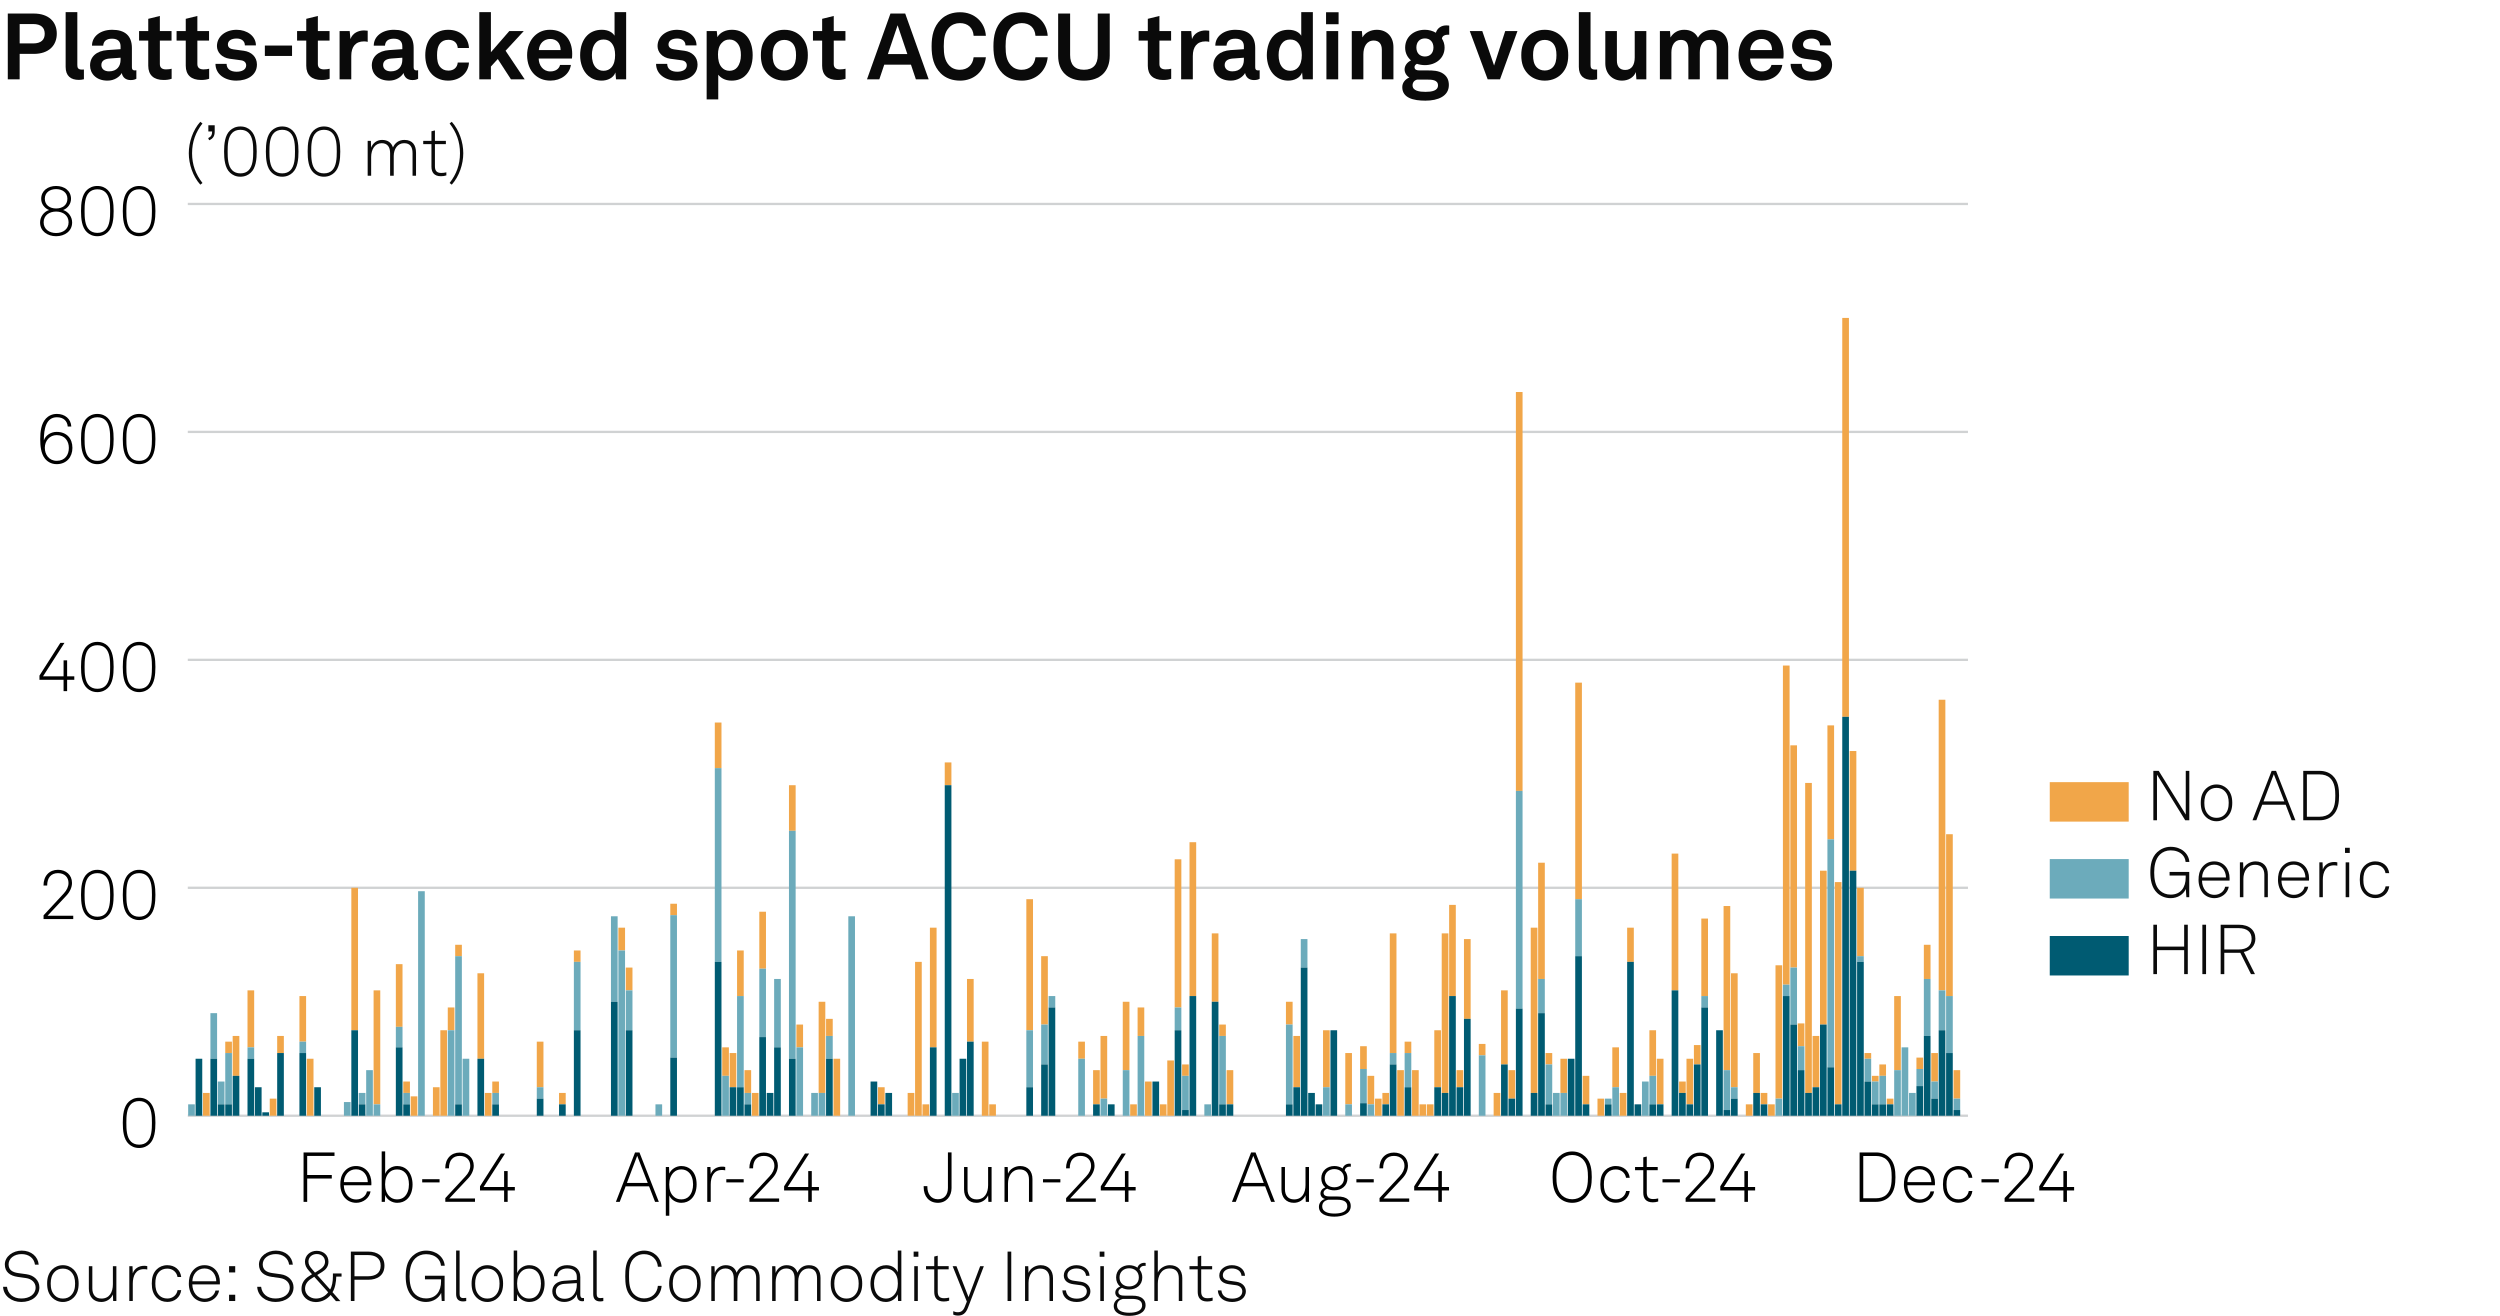 <?xml version="1.0" encoding="utf-8"?>
<!-- Generator: Adobe Illustrator 29.1.0, SVG Export Plug-In . SVG Version: 9.03 Build 55587)  -->
<svg version="1.0" xmlns="http://www.w3.org/2000/svg" xmlns:xlink="http://www.w3.org/1999/xlink" x="0px" y="0px"
	 viewBox="0 0 269.291 141.732" style="enable-background:new 0 0 269.291 141.732;" xml:space="preserve">
<g id="Background">
	<rect style="fill:#FFFFFF;" width="269.291" height="141.732"/>
</g>
<g id="Graph">
	<g>
		<path style="fill:#0A0A0A;" d="M3.638,1.459c1.629,0,2.479,0.909,2.479,2.168s-0.85,2.179-2.479,2.179h-1.52v2.738H0.839V1.459
			H3.638z M4.817,3.638c0-0.65-0.39-1.049-1.25-1.049H2.119v2.089h1.449C4.428,4.677,4.817,4.287,4.817,3.638z"/>
		<path style="fill:#0A0A0A;" d="M7.07,7.206V1.309h1.259v5.687c0,0.3,0.07,0.5,0.5,0.5c0.11,0,0.14-0.01,0.21-0.01v1.05
			c-0.23,0.05-0.32,0.07-0.55,0.07C7.64,8.605,7.07,8.195,7.07,7.206z"/>
		<path style="fill:#0A0A0A;" d="M9.7,7.056c0-0.949,0.7-1.579,1.859-1.659l1.429-0.1v-0.3c0-0.49-0.26-0.83-0.919-0.83
			c-0.61,0-0.919,0.27-0.95,0.75H9.91c0-0.99,0.889-1.709,2.179-1.709c1.339,0,2.119,0.62,2.119,1.959v2.089
			c0,0.24,0.11,0.33,0.32,0.33c0.06,0,0.12-0.01,0.16-0.02v0.919c-0.16,0.09-0.34,0.14-0.62,0.14c-0.54,0-0.87-0.31-0.95-0.76
			c-0.24,0.42-0.799,0.82-1.539,0.82C10.339,8.685,9.7,7.905,9.7,7.056z M12.988,6.446v-0.23l-1.199,0.09
			c-0.5,0.04-0.87,0.23-0.87,0.7c0,0.4,0.31,0.68,0.83,0.68C12.598,7.686,12.988,7.125,12.988,6.446z"/>
		<path style="fill:#0A0A0A;" d="M15.969,7.086V4.377H14.98v-1.03h0.989V2.028l1.25-0.31v1.629h1.259v1.03h-1.259v2.528
			c0,0.4,0.26,0.57,0.66,0.57c0.26,0,0.45-0.03,0.609-0.07v1.079c-0.27,0.1-0.569,0.13-0.869,0.13
			C16.569,8.615,15.969,8.085,15.969,7.086z"/>
		<path style="fill:#0A0A0A;" d="M20.009,7.086V4.377H19.02v-1.03h0.989V2.028l1.25-0.31v1.629h1.259v1.03h-1.259v2.528
			c0,0.4,0.26,0.57,0.66,0.57c0.26,0,0.45-0.03,0.609-0.07v1.079c-0.27,0.1-0.569,0.13-0.869,0.13
			C20.608,8.615,20.009,8.085,20.009,7.086z"/>
		<path style="fill:#0A0A0A;" d="M23.209,6.876h1.199c0,0.58,0.46,0.85,1.08,0.85c0.52,0,1.029-0.2,1.029-0.69
			c0-0.28-0.19-0.49-0.54-0.54l-1.25-0.17c-0.859-0.12-1.359-0.72-1.359-1.359c0-1.059,0.95-1.759,2.119-1.759
			c1.129,0,2.079,0.68,2.079,1.679h-1.189c0-0.479-0.38-0.739-0.89-0.739c-0.54,0-0.939,0.22-0.939,0.64c0,0.37,0.32,0.49,0.6,0.53
			l1.109,0.15c0.819,0.11,1.419,0.66,1.419,1.479c0,1.159-1.039,1.739-2.229,1.739C24.189,8.685,23.209,7.975,23.209,6.876z"/>
		<path style="fill:#0A0A0A;" d="M31.458,4.907v1.12h-2.928v-1.12H31.458z"/>
		<path style="fill:#0A0A0A;" d="M32.989,7.086V4.377H32v-1.03h0.989V2.028l1.25-0.31v1.629h1.259v1.03h-1.259v2.528
			c0,0.4,0.26,0.57,0.66,0.57c0.26,0,0.45-0.03,0.609-0.07v1.079c-0.27,0.1-0.569,0.13-0.869,0.13
			C33.588,8.615,32.989,8.085,32.989,7.086z"/>
		<path style="fill:#0A0A0A;" d="M36.579,3.348h1.089l0.08,0.86c0.24-0.66,0.859-0.93,1.469-0.93c0.13,0,0.26,0.01,0.39,0.03v1.2
			c-0.1-0.03-0.25-0.05-0.399-0.05c-0.93,0-1.37,0.6-1.37,1.569v2.519h-1.259V3.348z"/>
		<path style="fill:#0A0A0A;" d="M40.049,7.056c0-0.949,0.7-1.579,1.859-1.659l1.429-0.1v-0.3c0-0.49-0.26-0.83-0.919-0.83
			c-0.61,0-0.919,0.27-0.95,0.75h-1.209c0-0.99,0.889-1.709,2.179-1.709c1.339,0,2.119,0.62,2.119,1.959v2.089
			c0,0.24,0.11,0.33,0.32,0.33c0.06,0,0.12-0.01,0.16-0.02v0.919c-0.16,0.09-0.34,0.14-0.62,0.14c-0.54,0-0.87-0.31-0.95-0.76
			c-0.24,0.42-0.799,0.82-1.539,0.82C40.689,8.685,40.049,7.905,40.049,7.056z M43.337,6.446v-0.23l-1.199,0.09
			c-0.5,0.04-0.87,0.23-0.87,0.7c0,0.4,0.31,0.68,0.83,0.68C42.948,7.686,43.337,7.125,43.337,6.446z"/>
		<path style="fill:#0A0A0A;" d="M46.409,7.865c-0.4-0.49-0.6-1.159-0.6-1.919c0-0.759,0.2-1.439,0.609-1.919
			c0.37-0.44,0.99-0.819,1.849-0.819c1.269,0,2.189,0.779,2.249,1.959h-1.209c-0.05-0.56-0.41-0.88-1.01-0.88
			c-0.41,0-0.68,0.15-0.85,0.34c-0.31,0.34-0.37,0.83-0.37,1.319s0.06,0.979,0.37,1.31c0.18,0.189,0.44,0.35,0.85,0.35
			c0.59,0,0.959-0.34,1.01-0.87h1.209c-0.06,1.16-1.019,1.949-2.249,1.949C47.409,8.685,46.769,8.315,46.409,7.865z"/>
		<path style="fill:#0A0A0A;" d="M51.629,1.309h1.25v4.317l1.979-2.279h1.559l-1.959,2.119l2.059,3.078h-1.479l-1.419-2.189
			l-0.74,0.81v1.379h-1.25V1.309z"/>
		<path style="fill:#0A0A0A;" d="M57.588,8.045c-0.53-0.5-0.81-1.25-0.81-2.099c0-0.83,0.28-1.579,0.8-2.079
			c0.399-0.39,0.939-0.66,1.659-0.66c1.5,0,2.399,1.049,2.399,2.599c0,0.2-0.01,0.379-0.03,0.5h-3.578
			c0,0.709,0.459,1.389,1.249,1.389c0.57,0,0.959-0.29,1.05-0.7h1.169c-0.15,1.02-1.079,1.689-2.199,1.689
			C58.558,8.685,58.008,8.435,57.588,8.045z M60.387,5.396c0-0.77-0.45-1.199-1.119-1.199c-0.68,0-1.179,0.49-1.229,1.199H60.387z"
			/>
		<path style="fill:#0A0A0A;" d="M63.378,8.175c-0.6-0.52-0.889-1.37-0.889-2.219c0-0.88,0.27-1.669,0.779-2.159
			c0.39-0.379,0.919-0.589,1.559-0.589c0.75,0,1.189,0.33,1.37,0.64V1.309h1.249v7.236h-1.089l-0.07-0.74
			c-0.2,0.59-0.85,0.88-1.489,0.88C64.228,8.685,63.738,8.485,63.378,8.175z M65.847,7.275c0.3-0.33,0.41-0.799,0.41-1.339
			c0-0.52-0.1-0.97-0.39-1.31c-0.2-0.24-0.479-0.37-0.859-0.37c-0.39,0-0.67,0.14-0.87,0.39c-0.28,0.35-0.38,0.79-0.38,1.29
			c0,0.5,0.11,1,0.41,1.329c0.2,0.22,0.47,0.36,0.84,0.36C65.377,7.625,65.657,7.485,65.847,7.275z"/>
		<path style="fill:#0A0A0A;" d="M70.669,6.876h1.199c0,0.58,0.46,0.85,1.08,0.85c0.52,0,1.029-0.2,1.029-0.69
			c0-0.28-0.19-0.49-0.54-0.54l-1.25-0.17c-0.859-0.12-1.359-0.72-1.359-1.359c0-1.059,0.95-1.759,2.119-1.759
			c1.129,0,2.079,0.68,2.079,1.679h-1.189c0-0.479-0.38-0.739-0.89-0.739c-0.54,0-0.939,0.22-0.939,0.64c0,0.37,0.32,0.49,0.6,0.53
			l1.109,0.15c0.819,0.11,1.419,0.66,1.419,1.479c0,1.159-1.039,1.739-2.229,1.739C71.648,8.685,70.669,7.975,70.669,6.876z"/>
		<path style="fill:#0A0A0A;" d="M76.119,3.348h1.089l0.07,0.65c0.29-0.53,0.919-0.79,1.559-0.79c0.6,0,1.079,0.19,1.429,0.51
			c0.56,0.509,0.81,1.349,0.81,2.219c0,0.929-0.28,1.759-0.85,2.259c-0.35,0.31-0.83,0.49-1.419,0.49c-0.75,0-1.189-0.33-1.439-0.64
			v2.658h-1.25V3.348z M79.407,7.256c0.28-0.35,0.4-0.79,0.4-1.319c0-0.48-0.08-0.939-0.37-1.279c-0.21-0.24-0.46-0.4-0.859-0.4
			c-0.38,0-0.63,0.14-0.85,0.38c-0.29,0.31-0.39,0.759-0.39,1.229c0,0.56,0.1,1.06,0.41,1.399c0.19,0.21,0.459,0.36,0.83,0.36
			C78.957,7.625,79.227,7.476,79.407,7.256z"/>
		<path style="fill:#0A0A0A;" d="M82.619,7.896c-0.42-0.47-0.66-1.04-0.66-1.949s0.24-1.479,0.66-1.949
			c0.37-0.42,0.989-0.79,1.869-0.79s1.5,0.37,1.869,0.79c0.42,0.47,0.66,1.039,0.66,1.949s-0.24,1.479-0.66,1.949
			c-0.37,0.419-0.99,0.79-1.869,0.79S82.988,8.315,82.619,7.896z M85.337,7.266c0.33-0.33,0.41-0.81,0.41-1.319
			s-0.08-0.989-0.41-1.319c-0.18-0.18-0.46-0.33-0.85-0.33s-0.669,0.15-0.85,0.33c-0.33,0.33-0.41,0.81-0.41,1.319
			s0.08,0.99,0.41,1.319c0.18,0.18,0.46,0.33,0.85,0.33S85.157,7.445,85.337,7.266z"/>
		<path style="fill:#0A0A0A;" d="M88.558,7.086V4.377h-0.989v-1.03h0.989V2.028l1.25-0.31v1.629h1.259v1.03h-1.259v2.528
			c0,0.4,0.26,0.57,0.66,0.57c0.26,0,0.45-0.03,0.609-0.07v1.079c-0.27,0.1-0.569,0.13-0.869,0.13
			C89.158,8.615,88.558,8.085,88.558,7.086z"/>
		<path style="fill:#0A0A0A;" d="M98.126,6.966h-2.878l-0.53,1.579h-1.329l2.528-7.086h1.589l2.528,7.086h-1.379L98.126,6.966z
			 M97.737,5.827l-1.05-3.108l-1.049,3.108H97.737z"/>
		<path style="fill:#0A0A0A;" d="M101.328,7.896c-0.759-0.77-0.979-1.739-0.979-2.898c0-1.16,0.22-2.119,0.989-2.889
			c0.56-0.56,1.299-0.79,2.089-0.79c1.529,0,2.668,1.049,2.769,2.539h-1.319c-0.06-0.859-0.61-1.369-1.489-1.369
			c-0.45,0-0.87,0.17-1.149,0.47c-0.47,0.5-0.58,1.139-0.58,2.039c0,0.899,0.11,1.539,0.58,2.049c0.28,0.3,0.67,0.47,1.149,0.47
			c0.83,0,1.389-0.5,1.489-1.35h1.319c-0.16,1.549-1.319,2.519-2.769,2.519C102.618,8.685,101.878,8.445,101.328,7.896z"/>
		<path style="fill:#0A0A0A;" d="M107.988,7.896c-0.76-0.77-0.979-1.739-0.979-2.898c0-1.16,0.22-2.119,0.989-2.889
			c0.56-0.56,1.299-0.79,2.089-0.79c1.529,0,2.668,1.049,2.769,2.539h-1.319c-0.06-0.859-0.61-1.369-1.489-1.369
			c-0.45,0-0.87,0.17-1.149,0.47c-0.47,0.5-0.58,1.139-0.58,2.039c0,0.899,0.11,1.539,0.58,2.049c0.28,0.3,0.67,0.47,1.149,0.47
			c0.83,0,1.389-0.5,1.489-1.35h1.319c-0.16,1.549-1.319,2.519-2.769,2.519C109.277,8.685,108.538,8.445,107.988,7.896z"/>
		<path style="fill:#0A0A0A;" d="M113.979,5.996V1.459h1.29v4.467c0,1.01,0.479,1.589,1.489,1.589c1.01,0,1.489-0.58,1.489-1.589
			V1.459h1.29v4.537c0,1.689-1.02,2.689-2.779,2.689C114.998,8.685,113.979,7.686,113.979,5.996z"/>
		<path style="fill:#0A0A0A;" d="M123.638,7.086V4.377h-0.989v-1.03h0.989V2.028l1.25-0.31v1.629h1.259v1.03h-1.259v2.528
			c0,0.4,0.26,0.57,0.66,0.57c0.26,0,0.45-0.03,0.609-0.07v1.079c-0.27,0.1-0.569,0.13-0.869,0.13
			C124.237,8.615,123.638,8.085,123.638,7.086z"/>
		<path style="fill:#0A0A0A;" d="M127.228,3.348h1.089l0.08,0.86c0.24-0.66,0.859-0.93,1.469-0.93c0.13,0,0.26,0.01,0.39,0.03v1.2
			c-0.1-0.03-0.25-0.05-0.4-0.05c-0.929,0-1.369,0.6-1.369,1.569v2.519h-1.259V3.348z"/>
		<path style="fill:#0A0A0A;" d="M130.698,7.056c0-0.949,0.699-1.579,1.858-1.659l1.43-0.1v-0.3c0-0.49-0.26-0.83-0.92-0.83
			c-0.609,0-0.919,0.27-0.949,0.75h-1.209c0-0.99,0.89-1.709,2.179-1.709c1.339,0,2.119,0.62,2.119,1.959v2.089
			c0,0.24,0.109,0.33,0.319,0.33c0.061,0,0.12-0.01,0.16-0.02v0.919c-0.16,0.09-0.34,0.14-0.62,0.14c-0.539,0-0.869-0.31-0.949-0.76
			c-0.24,0.42-0.8,0.82-1.539,0.82C131.338,8.685,130.698,7.905,130.698,7.056z M133.986,6.446v-0.23l-1.199,0.09
			c-0.5,0.04-0.869,0.23-0.869,0.7c0,0.4,0.31,0.68,0.829,0.68C133.597,7.686,133.986,7.125,133.986,6.446z"/>
		<path style="fill:#0A0A0A;" d="M137.348,8.175c-0.6-0.52-0.89-1.37-0.89-2.219c0-0.88,0.271-1.669,0.78-2.159
			c0.39-0.379,0.919-0.589,1.559-0.589c0.75,0,1.189,0.33,1.369,0.64V1.309h1.25v7.236h-1.09l-0.07-0.74
			c-0.199,0.59-0.85,0.88-1.489,0.88C138.197,8.685,137.708,8.485,137.348,8.175z M139.816,7.275c0.3-0.33,0.41-0.799,0.41-1.339
			c0-0.52-0.101-0.97-0.39-1.31c-0.2-0.24-0.48-0.37-0.86-0.37c-0.39,0-0.669,0.14-0.869,0.39c-0.28,0.35-0.38,0.79-0.38,1.29
			c0,0.5,0.11,1,0.41,1.329c0.199,0.22,0.47,0.36,0.839,0.36C139.347,7.625,139.627,7.485,139.816,7.275z"/>
		<path style="fill:#0A0A0A;" d="M144.188,1.319v1.29h-1.35v-1.29H144.188z M144.147,3.348v5.197h-1.27V3.348H144.147z"/>
		<path style="fill:#0A0A0A;" d="M145.607,3.348h1.09l0.06,0.68c0.31-0.56,0.949-0.819,1.549-0.819c1.109,0,1.789,0.77,1.789,1.859
			v3.478h-1.249V5.356c0-0.609-0.29-0.989-0.869-0.989c-0.78,0-1.12,0.689-1.12,1.499v2.679h-1.249V3.348z"/>
		<path style="fill:#0A0A0A;" d="M151.048,9.384c0-0.47,0.311-0.849,0.77-1.039c-0.319-0.17-0.52-0.52-0.52-0.86
			c0-0.41,0.271-0.779,0.689-0.979c-0.38-0.33-0.629-0.79-0.629-1.369c0-1.159,0.919-1.929,2.129-1.929
			c0.43,0,0.849,0.12,1.179,0.32c0.16-0.53,0.63-0.79,1.1-0.79c0.08,0,0.26,0,0.34,0.02v0.989c-0.03-0.01-0.09-0.01-0.12-0.01
			c-0.3,0-0.63,0.1-0.67,0.419c0.19,0.29,0.29,0.61,0.29,0.97c0,1.139-0.939,1.889-2.118,1.889c-0.301,0-0.59-0.05-0.86-0.14
			c-0.14,0.07-0.26,0.18-0.26,0.35c0,0.31,0.271,0.36,0.53,0.36h0.879c0.521,0,1.189,0.01,1.68,0.35
			c0.449,0.31,0.609,0.73,0.609,1.229c0,1.189-1.159,1.679-2.519,1.679C152.268,10.844,151.048,10.564,151.048,9.384z
			 M154.896,9.194c0-0.6-0.68-0.62-1.149-0.62h-1.12c-0.27,0.08-0.47,0.29-0.47,0.62c0,0.6,0.75,0.7,1.39,0.7
			C154.196,9.894,154.896,9.794,154.896,9.194z M154.406,5.117c0-0.58-0.35-0.979-0.919-0.979c-0.57,0-0.92,0.4-0.92,0.979
			s0.35,0.97,0.92,0.97C154.057,6.086,154.406,5.696,154.406,5.117z"/>
		<path style="fill:#0A0A0A;" d="M158.318,3.348h1.349l1.27,3.708l1.199-3.708h1.319l-1.879,5.197h-1.329L158.318,3.348z"/>
		<path style="fill:#0A0A0A;" d="M164.527,7.896c-0.42-0.47-0.66-1.04-0.66-1.949s0.24-1.479,0.66-1.949
			c0.369-0.42,0.989-0.79,1.869-0.79c0.879,0,1.499,0.37,1.868,0.79c0.42,0.47,0.66,1.039,0.66,1.949s-0.24,1.479-0.66,1.949
			c-0.369,0.419-0.989,0.79-1.868,0.79C165.517,8.685,164.896,8.315,164.527,7.896z M167.246,7.266
			c0.329-0.33,0.409-0.81,0.409-1.319s-0.08-0.989-0.409-1.319c-0.181-0.18-0.46-0.33-0.85-0.33c-0.391,0-0.67,0.15-0.85,0.33
			c-0.33,0.33-0.41,0.81-0.41,1.319s0.08,0.99,0.41,1.319c0.18,0.18,0.459,0.33,0.85,0.33
			C166.786,7.595,167.065,7.445,167.246,7.266z"/>
		<path style="fill:#0A0A0A;" d="M170.067,7.206V1.309h1.26v5.687c0,0.3,0.07,0.5,0.5,0.5c0.109,0,0.14-0.01,0.21-0.01v1.05
			c-0.23,0.05-0.32,0.07-0.55,0.07C170.638,8.605,170.067,8.195,170.067,7.206z"/>
		<path style="fill:#0A0A0A;" d="M172.918,6.826V3.348h1.249v3.188c0,0.609,0.29,1,0.899,1c0.72,0,1.02-0.59,1.02-1.339V3.348h1.25
			v5.197h-1.07l-0.06-0.78c-0.22,0.59-0.829,0.92-1.489,0.92C173.678,8.685,172.918,7.935,172.918,6.826z"/>
		<path style="fill:#0A0A0A;" d="M178.798,3.348h1.09l0.05,0.69c0.29-0.49,0.789-0.83,1.479-0.83c0.729,0,1.219,0.33,1.479,0.85
			c0.31-0.54,0.87-0.85,1.569-0.85c1.109,0,1.689,0.739,1.689,1.819v3.518h-1.239V5.327c0-0.64-0.221-1.029-0.81-1.029
			c-0.69,0-1.01,0.609-1.01,1.349v2.898h-1.229V5.327c0-0.64-0.22-1.029-0.81-1.029c-0.689,0-1.02,0.609-1.02,1.349v2.898h-1.239
			V3.348z"/>
		<path style="fill:#0A0A0A;" d="M188.077,8.045c-0.529-0.5-0.81-1.25-0.81-2.099c0-0.83,0.28-1.579,0.8-2.079
			c0.399-0.39,0.939-0.66,1.659-0.66c1.499,0,2.398,1.049,2.398,2.599c0,0.2-0.01,0.379-0.03,0.5h-3.578
			c0,0.709,0.46,1.389,1.25,1.389c0.569,0,0.959-0.29,1.049-0.7h1.17c-0.15,1.02-1.08,1.689-2.199,1.689
			C189.047,8.685,188.497,8.435,188.077,8.045z M190.876,5.396c0-0.77-0.45-1.199-1.12-1.199c-0.68,0-1.179,0.49-1.229,1.199
			H190.876z"/>
		<path style="fill:#0A0A0A;" d="M192.878,6.876h1.199c0,0.58,0.46,0.85,1.079,0.85c0.521,0,1.03-0.2,1.03-0.69
			c0-0.28-0.19-0.49-0.54-0.54l-1.249-0.17c-0.86-0.12-1.359-0.72-1.359-1.359c0-1.059,0.949-1.759,2.118-1.759
			c1.13,0,2.079,0.68,2.079,1.679h-1.189c0-0.479-0.38-0.739-0.89-0.739c-0.539,0-0.939,0.22-0.939,0.64c0,0.37,0.32,0.49,0.6,0.53
			l1.109,0.15c0.82,0.11,1.42,0.66,1.42,1.479c0,1.159-1.04,1.739-2.229,1.739C193.857,8.685,192.878,7.975,192.878,6.876z"/>
	</g>
	<g>
		<path style="fill:#0A0A0A;" d="M0.331,138.608h0.42c0.09,0.766,0.676,1.262,1.547,1.262c0.863,0,1.539-0.436,1.539-1.187
			c0-0.503-0.398-0.924-1.036-1.014l-0.901-0.128c-0.811-0.112-1.381-0.532-1.381-1.336c0-0.863,0.871-1.494,1.817-1.494
			c1.028,0,1.764,0.646,1.832,1.517H3.769c-0.105-0.751-0.706-1.141-1.449-1.141c-0.781,0-1.396,0.458-1.396,1.104
			c0,0.615,0.443,0.855,1.014,0.938l0.916,0.127c0.818,0.113,1.389,0.676,1.389,1.412c0,0.945-0.833,1.576-1.944,1.576
			C1.239,140.245,0.375,139.584,0.331,138.608z"/>
		<path style="fill:#0A0A0A;" d="M5.648,139.802c-0.413-0.397-0.571-0.893-0.571-1.539c0-0.638,0.158-1.141,0.571-1.539
			c0.27-0.255,0.646-0.442,1.126-0.442s0.856,0.188,1.126,0.442c0.413,0.398,0.57,0.901,0.57,1.539c0,0.646-0.158,1.142-0.57,1.539
			c-0.271,0.256-0.646,0.443-1.126,0.443S5.918,140.058,5.648,139.802z M7.638,139.547c0.353-0.346,0.451-0.788,0.451-1.284
			c0-0.487-0.098-0.938-0.451-1.283c-0.203-0.203-0.488-0.33-0.863-0.33s-0.661,0.127-0.863,0.33
			c-0.353,0.345-0.45,0.796-0.45,1.283c0,0.496,0.097,0.938,0.45,1.284c0.203,0.203,0.488,0.33,0.863,0.33
			S7.435,139.75,7.638,139.547z"/>
		<path style="fill:#0A0A0A;" d="M9.571,138.812v-2.425h0.375v2.402c0,0.652,0.323,1.088,0.983,1.088
			c0.871,0,1.231-0.698,1.231-1.539v-1.951h0.375v3.753h-0.345l-0.03-0.705c-0.21,0.495-0.69,0.811-1.254,0.811
			C10.059,140.245,9.571,139.652,9.571,138.812z"/>
		<path style="fill:#0A0A0A;" d="M13.928,136.387h0.345l0.03,0.772c0.165-0.525,0.675-0.811,1.208-0.811c0.113,0,0.24,0,0.353,0.038
			v0.36c-0.12-0.03-0.248-0.038-0.368-0.038c-0.871,0-1.193,0.721-1.193,1.554v1.877h-0.375V136.387z"/>
		<path style="fill:#0A0A0A;" d="M16.891,139.795c-0.398-0.398-0.541-0.894-0.541-1.532c0-0.646,0.135-1.148,0.541-1.539
			c0.27-0.263,0.653-0.442,1.133-0.442c0.796,0,1.404,0.488,1.494,1.269h-0.398c-0.083-0.518-0.511-0.9-1.096-0.9
			c-0.368,0-0.661,0.12-0.863,0.322c-0.353,0.353-0.428,0.796-0.428,1.291c0,0.488,0.083,0.932,0.435,1.284
			c0.203,0.203,0.496,0.323,0.863,0.323c0.586,0,1.014-0.384,1.096-0.901h0.391c-0.098,0.773-0.706,1.269-1.494,1.269
			C17.544,140.237,17.161,140.064,16.891,139.795z"/>
		<path style="fill:#0A0A0A;" d="M20.836,139.72c-0.308-0.36-0.496-0.871-0.496-1.441c0-0.474,0.075-0.938,0.375-1.337
			c0.323-0.428,0.766-0.66,1.314-0.66c1.036,0,1.659,0.826,1.659,1.824c0,0.09,0,0.143-0.007,0.248h-2.965
			c0.015,0.833,0.503,1.531,1.344,1.531c0.593,0,1.059-0.391,1.148-0.871h0.391c-0.113,0.706-0.789,1.231-1.539,1.231
			C21.519,140.245,21.083,140.005,20.836,139.72z M23.298,138.016c-0.015-0.714-0.458-1.382-1.269-1.382
			c-0.796,0-1.292,0.646-1.307,1.382H23.298z"/>
		<path style="fill:#0A0A0A;" d="M25.336,136.387v0.675h-0.661v-0.675H25.336z M25.336,139.464v0.676h-0.661v-0.676H25.336z"/>
		<path style="fill:#0A0A0A;" d="M27.705,138.608h0.421c0.09,0.766,0.675,1.262,1.546,1.262c0.863,0,1.539-0.436,1.539-1.187
			c0-0.503-0.398-0.924-1.036-1.014l-0.901-0.128c-0.811-0.112-1.381-0.532-1.381-1.336c0-0.863,0.871-1.494,1.817-1.494
			c1.028,0,1.764,0.646,1.832,1.517h-0.398c-0.105-0.751-0.706-1.141-1.449-1.141c-0.781,0-1.396,0.458-1.396,1.104
			c0,0.615,0.443,0.855,1.014,0.938l0.916,0.127c0.818,0.113,1.389,0.676,1.389,1.412c0,0.945-0.833,1.576-1.944,1.576
			C28.613,140.245,27.75,139.584,27.705,138.608z"/>
		<path style="fill:#0A0A0A;" d="M32.475,138.834c0-0.594,0.292-1.036,0.795-1.359l0.338-0.218l-0.345-0.39
			c-0.285-0.323-0.413-0.608-0.413-0.969c0-0.661,0.541-1.164,1.269-1.164c0.713,0,1.261,0.458,1.261,1.179
			c0,0.519-0.278,0.841-0.683,1.097l-0.526,0.33l1.389,1.562c0.203-0.323,0.3-0.849,0.3-1.404v-0.322h0.931v0.338h-0.57
			c-0.008,0.54-0.135,1.291-0.405,1.674l0.855,0.969h-0.48l-0.578-0.669c-0.36,0.451-0.938,0.767-1.591,0.767
			C33.196,140.253,32.475,139.682,32.475,138.834z M35.35,139.201l-1.501-1.674l-0.338,0.218c-0.39,0.248-0.653,0.601-0.653,1.066
			c0,0.623,0.556,1.065,1.164,1.065C34.607,139.877,35.058,139.592,35.35,139.201z M34.509,136.717
			c0.285-0.181,0.503-0.466,0.503-0.804c0-0.495-0.375-0.833-0.893-0.833c-0.473,0-0.894,0.308-0.894,0.818
			c0,0.285,0.135,0.518,0.36,0.78l0.345,0.405L34.509,136.717z"/>
		<path style="fill:#0A0A0A;" d="M39.662,134.817c0.983,0,1.749,0.473,1.749,1.517c0,1.043-0.766,1.517-1.749,1.517h-1.479v2.289
			h-0.391v-5.322H39.662z M41.006,136.334c0-0.826-0.593-1.142-1.366-1.142h-1.457v2.282h1.457
			C40.413,137.475,41.006,137.159,41.006,136.334z"/>
		<path style="fill:#0A0A0A;" d="M44.431,139.675c-0.593-0.571-0.729-1.435-0.729-2.192c0-0.766,0.12-1.614,0.729-2.185
			c0.353-0.33,0.855-0.586,1.456-0.586c0.571,0,1.051,0.173,1.396,0.458c0.36,0.293,0.585,0.706,0.623,1.171h-0.405
			c-0.03-0.322-0.158-0.585-0.36-0.788c-0.3-0.3-0.75-0.458-1.246-0.458c-0.48,0-0.871,0.173-1.156,0.443
			c-0.518,0.495-0.623,1.291-0.623,1.944c0,0.646,0.098,1.486,0.63,1.959c0.3,0.271,0.684,0.421,1.141,0.421
			c1.089,0,1.622-0.773,1.622-1.84v-0.218h-1.734v-0.383h2.117v2.718h-0.308l-0.06-0.878c-0.248,0.556-0.856,0.983-1.637,0.983
			C45.286,140.245,44.776,140.005,44.431,139.675z"/>
		<path style="fill:#0A0A0A;" d="M49.132,139.39v-4.685h0.375v4.669c0,0.256,0.075,0.45,0.39,0.45c0.15,0,0.218-0.007,0.323-0.022
			v0.338c-0.083,0.022-0.181,0.045-0.338,0.045C49.403,140.185,49.132,139.938,49.132,139.39z"/>
		<path style="fill:#0A0A0A;" d="M51.368,139.802c-0.413-0.397-0.57-0.893-0.57-1.539c0-0.638,0.157-1.141,0.57-1.539
			c0.271-0.255,0.646-0.442,1.126-0.442s0.856,0.188,1.126,0.442c0.413,0.398,0.571,0.901,0.571,1.539
			c0,0.646-0.158,1.142-0.571,1.539c-0.27,0.256-0.646,0.443-1.126,0.443S51.638,140.058,51.368,139.802z M53.357,139.547
			c0.353-0.346,0.451-0.788,0.451-1.284c0-0.487-0.098-0.938-0.451-1.283c-0.203-0.203-0.488-0.33-0.863-0.33
			c-0.375,0-0.661,0.127-0.863,0.33c-0.353,0.345-0.45,0.796-0.45,1.283c0,0.496,0.098,0.938,0.45,1.284
			c0.203,0.203,0.488,0.33,0.863,0.33C52.869,139.877,53.154,139.75,53.357,139.547z"/>
		<path style="fill:#0A0A0A;" d="M55.71,139.404l-0.03,0.735h-0.345v-5.435h0.375v2.425c0.195-0.519,0.743-0.849,1.291-0.849
			c0.451,0,0.803,0.15,1.059,0.391c0.405,0.375,0.601,0.976,0.601,1.599c0,0.653-0.203,1.254-0.638,1.622
			c-0.255,0.218-0.585,0.353-1.028,0.353C56.476,140.245,55.905,139.93,55.71,139.404z M57.76,139.614
			c0.353-0.315,0.51-0.811,0.51-1.352c0-0.487-0.12-0.976-0.428-1.283c-0.203-0.203-0.473-0.33-0.841-0.33
			c-0.353,0-0.616,0.112-0.811,0.292c-0.353,0.323-0.488,0.767-0.488,1.321c0,0.519,0.143,0.991,0.496,1.314
			c0.195,0.18,0.451,0.3,0.788,0.3C57.317,139.877,57.572,139.779,57.76,139.614z"/>
		<path style="fill:#0A0A0A;" d="M59.49,139.097c0-0.668,0.51-1.081,1.261-1.134l1.382-0.098v-0.33c0-0.631-0.458-0.901-1.036-0.901
			c-0.563,0-1.029,0.271-1.066,0.834h-0.375c0.052-0.773,0.676-1.187,1.426-1.187c0.856,0,1.426,0.42,1.426,1.283v1.854
			c0,0.256,0.038,0.405,0.293,0.405c0.03,0,0.075,0,0.105-0.007v0.33c-0.052,0.015-0.12,0.022-0.18,0.022
			c-0.465,0-0.593-0.353-0.593-0.751c-0.203,0.533-0.773,0.826-1.352,0.826C60.053,140.245,59.49,139.802,59.49,139.097z
			 M62.132,138.405v-0.194l-1.344,0.082c-0.578,0.038-0.916,0.353-0.916,0.796c0,0.525,0.405,0.811,0.938,0.811
			C61.757,139.899,62.132,139.134,62.132,138.405z"/>
		<path style="fill:#0A0A0A;" d="M63.899,139.39v-4.685h0.375v4.669c0,0.256,0.075,0.45,0.39,0.45c0.15,0,0.218-0.007,0.323-0.022
			v0.338c-0.083,0.022-0.18,0.045-0.337,0.045C64.17,140.185,63.899,139.938,63.899,139.39z"/>
		<path style="fill:#0A0A0A;" d="M67.973,139.659c-0.571-0.578-0.623-1.426-0.623-2.185c0-0.758,0.052-1.599,0.623-2.177
			c0.368-0.368,0.893-0.586,1.404-0.586c1.021,0,1.802,0.714,1.892,1.734h-0.405c-0.067-0.788-0.646-1.352-1.486-1.352
			c-0.473,0-0.833,0.173-1.119,0.466c-0.48,0.495-0.503,1.276-0.503,1.914c0,0.639,0.03,1.427,0.51,1.922
			c0.293,0.301,0.668,0.466,1.111,0.466c0.841,0,1.419-0.563,1.486-1.352h0.405c-0.083,1.044-0.893,1.734-1.892,1.734
			C68.866,140.245,68.34,140.027,67.973,139.659z"/>
		<path style="fill:#0A0A0A;" d="M72.652,139.802c-0.413-0.397-0.571-0.893-0.571-1.539c0-0.638,0.158-1.141,0.571-1.539
			c0.27-0.255,0.646-0.442,1.126-0.442s0.856,0.188,1.126,0.442c0.413,0.398,0.57,0.901,0.57,1.539c0,0.646-0.158,1.142-0.57,1.539
			c-0.271,0.256-0.646,0.443-1.126,0.443S72.922,140.058,72.652,139.802z M74.642,139.547c0.353-0.346,0.451-0.788,0.451-1.284
			c0-0.487-0.098-0.938-0.451-1.283c-0.203-0.203-0.488-0.33-0.863-0.33s-0.661,0.127-0.863,0.33
			c-0.353,0.345-0.45,0.796-0.45,1.283c0,0.496,0.097,0.938,0.45,1.284c0.203,0.203,0.488,0.33,0.863,0.33
			S74.439,139.75,74.642,139.547z"/>
		<path style="fill:#0A0A0A;" d="M76.62,136.387h0.345l0.03,0.735c0.172-0.503,0.63-0.841,1.178-0.841
			c0.646,0,1.021,0.33,1.171,0.811c0.203-0.465,0.608-0.811,1.239-0.811c0.878,0,1.246,0.578,1.246,1.381v2.478h-0.375v-2.432
			c0-0.661-0.255-1.074-0.908-1.074c-0.706,0-1.119,0.623-1.119,1.382v2.124h-0.39v-2.432c0-0.661-0.286-1.074-0.909-1.074
			c-0.721,0-1.133,0.676-1.133,1.479v2.026H76.62V136.387z"/>
		<path style="fill:#0A0A0A;" d="M83.174,136.387h0.345l0.03,0.735c0.172-0.503,0.63-0.841,1.178-0.841
			c0.646,0,1.021,0.33,1.171,0.811c0.203-0.465,0.608-0.811,1.239-0.811c0.878,0,1.246,0.578,1.246,1.381v2.478h-0.375v-2.432
			c0-0.661-0.255-1.074-0.908-1.074c-0.706,0-1.119,0.623-1.119,1.382v2.124h-0.39v-2.432c0-0.661-0.286-1.074-0.909-1.074
			c-0.721,0-1.133,0.676-1.133,1.479v2.026h-0.375V136.387z"/>
		<path style="fill:#0A0A0A;" d="M90.052,139.802c-0.413-0.397-0.57-0.893-0.57-1.539c0-0.638,0.157-1.141,0.57-1.539
			c0.271-0.255,0.646-0.442,1.126-0.442s0.856,0.188,1.126,0.442c0.413,0.398,0.571,0.901,0.571,1.539
			c0,0.646-0.158,1.142-0.571,1.539c-0.27,0.256-0.646,0.443-1.126,0.443S90.323,140.058,90.052,139.802z M92.042,139.547
			c0.353-0.346,0.451-0.788,0.451-1.284c0-0.487-0.098-0.938-0.451-1.283c-0.203-0.203-0.488-0.33-0.863-0.33
			c-0.375,0-0.661,0.127-0.863,0.33c-0.353,0.345-0.45,0.796-0.45,1.283c0,0.496,0.098,0.938,0.45,1.284
			c0.203,0.203,0.488,0.33,0.863,0.33C91.554,139.877,91.839,139.75,92.042,139.547z"/>
		<path style="fill:#0A0A0A;" d="M94.395,139.885c-0.436-0.368-0.631-0.969-0.631-1.614c0-0.615,0.195-1.193,0.601-1.576
			c0.263-0.248,0.631-0.413,1.096-0.413c0.608,0,1.073,0.338,1.246,0.758v-2.334h0.383v5.435h-0.353l-0.03-0.713
			c-0.21,0.503-0.758,0.818-1.276,0.818C94.987,140.245,94.649,140.103,94.395,139.885z M96.226,139.569
			c0.353-0.323,0.488-0.788,0.488-1.307c0-0.555-0.128-0.99-0.48-1.313c-0.195-0.18-0.458-0.3-0.811-0.3
			c-0.36,0-0.638,0.127-0.841,0.338c-0.3,0.314-0.436,0.795-0.436,1.275c0,0.533,0.15,1.044,0.511,1.344
			c0.195,0.166,0.458,0.271,0.781,0.271C95.776,139.877,96.031,139.75,96.226,139.569z"/>
		<path style="fill:#0A0A0A;" d="M98.924,134.817v0.556h-0.511v-0.556H98.924z M98.864,136.387v3.753h-0.383v-3.753H98.864z"/>
		<path style="fill:#0A0A0A;" d="M100.634,139.164v-2.433h-0.886v-0.345h0.886v-1.036l0.375-0.091v1.127h1.179v0.345h-1.179v2.38
			c0,0.413,0.127,0.729,0.675,0.729c0.203,0,0.36-0.022,0.556-0.067v0.33c-0.188,0.06-0.375,0.09-0.585,0.09
			C100.919,140.192,100.634,139.765,100.634,139.164z"/>
		<path style="fill:#0A0A0A;" d="M102.681,141.604v-0.367c0.135,0.067,0.3,0.112,0.488,0.112c0.36,0,0.586-0.165,0.758-0.601
			l0.218-0.548l-1.531-3.813h0.413l1.299,3.333l1.254-3.333h0.398l-1.719,4.489c-0.233,0.607-0.571,0.833-1.066,0.833
			C102.952,141.709,102.741,141.642,102.681,141.604z"/>
		<path style="fill:#0A0A0A;" d="M108.929,134.817v5.322h-0.397v-5.322H108.929z"/>
		<path style="fill:#0A0A0A;" d="M110.414,136.387h0.346l0.029,0.721c0.195-0.519,0.781-0.826,1.307-0.826
			c0.855,0,1.329,0.57,1.329,1.403v2.455h-0.376v-2.417c0-0.631-0.322-1.073-0.991-1.073c-0.833,0-1.269,0.69-1.269,1.523v1.967
			h-0.375V136.387z"/>
		<path style="fill:#0A0A0A;" d="M114.433,138.999h0.383c0.061,0.615,0.548,0.886,1.164,0.886c0.623,0,1.088-0.271,1.088-0.781
			c0-0.33-0.232-0.607-0.69-0.668l-0.729-0.098c-0.63-0.082-1.059-0.383-1.059-0.953c0-0.668,0.646-1.104,1.352-1.104
			c0.811,0,1.396,0.466,1.419,1.141h-0.375c-0.053-0.54-0.496-0.788-1.044-0.788s-0.969,0.293-0.969,0.714
			c0,0.308,0.166,0.54,0.729,0.615l0.713,0.098c0.706,0.098,1.036,0.57,1.036,1.021c0,0.766-0.69,1.164-1.471,1.164
			C115.086,140.245,114.47,139.772,114.433,138.999z"/>
		<path style="fill:#0A0A0A;" d="M118.963,134.817v0.556h-0.51v-0.556H118.963z M118.904,136.387v3.753h-0.383v-3.753H118.904z"/>
		<path style="fill:#0A0A0A;" d="M119.968,140.673c0-0.391,0.256-0.729,0.661-0.841c-0.285-0.06-0.496-0.308-0.496-0.586
			c0-0.314,0.218-0.548,0.526-0.66c-0.271-0.226-0.436-0.563-0.436-0.983c0-0.811,0.646-1.321,1.403-1.321
			c0.338,0,0.646,0.098,0.901,0.263c0.09-0.33,0.397-0.518,0.735-0.518c0.045,0,0.105,0.007,0.143,0.015v0.315
			c-0.037-0.008-0.098-0.008-0.143-0.008c-0.271,0-0.465,0.15-0.518,0.405c0.188,0.218,0.3,0.503,0.3,0.849
			c0,0.811-0.638,1.299-1.419,1.299c-0.285,0-0.548-0.061-0.766-0.181c-0.202,0.083-0.391,0.226-0.391,0.451
			c0,0.345,0.376,0.39,0.676,0.39h0.773c0.578,0,0.938,0.098,1.193,0.338c0.181,0.173,0.286,0.376,0.286,0.691
			c0,0.841-0.879,1.148-1.772,1.148C120.705,141.739,119.968,141.416,119.968,140.673z M123.024,140.605
			c0-0.541-0.488-0.69-1.073-0.69h-1.006c-0.338,0.082-0.623,0.285-0.623,0.721c0,0.585,0.653,0.766,1.313,0.766
			C122.348,141.401,123.024,141.221,123.024,140.605z M122.671,137.603c0-0.623-0.458-0.991-1.044-0.991
			c-0.562,0-1.036,0.368-1.036,0.991c0,0.615,0.451,0.969,1.036,0.969C122.213,138.571,122.671,138.218,122.671,137.603z"/>
		<path style="fill:#0A0A0A;" d="M124.716,134.705v2.372c0.211-0.48,0.766-0.796,1.292-0.796c0.855,0,1.344,0.54,1.344,1.381v2.478
			h-0.376v-2.455c0-0.66-0.315-1.051-0.991-1.051c-0.915,0-1.269,0.818-1.269,1.629v1.877h-0.375v-5.435H124.716z"/>
		<path style="fill:#0A0A0A;" d="M129.014,139.164v-2.433h-0.886v-0.345h0.886v-1.036l0.375-0.091v1.127h1.179v0.345h-1.179v2.38
			c0,0.413,0.128,0.729,0.676,0.729c0.203,0,0.36-0.022,0.556-0.067v0.33c-0.188,0.06-0.375,0.09-0.585,0.09
			C129.299,140.192,129.014,139.765,129.014,139.164z"/>
		<path style="fill:#0A0A0A;" d="M131.181,138.999h0.383c0.061,0.615,0.548,0.886,1.164,0.886c0.623,0,1.088-0.271,1.088-0.781
			c0-0.33-0.232-0.607-0.69-0.668l-0.729-0.098c-0.63-0.082-1.059-0.383-1.059-0.953c0-0.668,0.646-1.104,1.352-1.104
			c0.811,0,1.396,0.466,1.419,1.141h-0.375c-0.053-0.54-0.496-0.788-1.044-0.788s-0.969,0.293-0.969,0.714
			c0,0.308,0.166,0.54,0.729,0.615l0.713,0.098c0.706,0.098,1.036,0.57,1.036,1.021c0,0.766-0.69,1.164-1.471,1.164
			C131.834,140.245,131.218,139.772,131.181,138.999z"/>
	</g>
	<g>
		<path style="fill:#0A0A0A;" d="M20.336,16.505c0-1.171,0.428-2.478,1.239-3.386l0.233,0.18c-0.736,0.946-1.119,1.974-1.119,3.206
			c0,1.231,0.383,2.26,1.119,3.206l-0.233,0.18C20.764,18.983,20.336,17.676,20.336,16.505z"/>
		<path style="fill:#0A0A0A;" d="M22.849,14.163h-0.406v-0.668h0.684v0.683c0,0.443-0.166,0.766-0.601,0.931l-0.098-0.233
			C22.751,14.726,22.849,14.523,22.849,14.163z"/>
		<path style="fill:#0A0A0A;" d="M24.784,18.607c-0.563-0.518-0.646-1.457-0.646-2.282c0-0.818,0.083-1.757,0.646-2.275
			c0.255-0.232,0.608-0.428,1.111-0.428c0.503,0,0.864,0.188,1.111,0.428c0.556,0.533,0.646,1.457,0.646,2.275
			c0,0.826-0.083,1.764-0.646,2.282c-0.248,0.232-0.608,0.428-1.111,0.428C25.392,19.035,25.039,18.84,24.784,18.607z
			 M26.758,18.367c0.488-0.458,0.518-1.359,0.518-2.042c0-0.676-0.023-1.577-0.518-2.035c-0.203-0.188-0.473-0.308-0.864-0.308
			c-0.383,0-0.66,0.127-0.855,0.308c-0.496,0.458-0.518,1.359-0.518,2.035c0,0.683,0.022,1.584,0.518,2.042
			c0.195,0.18,0.473,0.308,0.855,0.308C26.285,18.675,26.563,18.555,26.758,18.367z"/>
		<path style="fill:#0A0A0A;" d="M29.284,18.607c-0.563-0.518-0.646-1.457-0.646-2.282c0-0.818,0.083-1.757,0.646-2.275
			c0.255-0.232,0.608-0.428,1.111-0.428c0.503,0,0.864,0.188,1.111,0.428c0.556,0.533,0.646,1.457,0.646,2.275
			c0,0.826-0.083,1.764-0.646,2.282c-0.248,0.232-0.608,0.428-1.111,0.428C29.892,19.035,29.539,18.84,29.284,18.607z
			 M31.258,18.367c0.488-0.458,0.518-1.359,0.518-2.042c0-0.676-0.023-1.577-0.518-2.035c-0.203-0.188-0.473-0.308-0.864-0.308
			c-0.383,0-0.66,0.127-0.855,0.308c-0.496,0.458-0.518,1.359-0.518,2.035c0,0.683,0.022,1.584,0.518,2.042
			c0.195,0.18,0.473,0.308,0.855,0.308C30.785,18.675,31.063,18.555,31.258,18.367z"/>
		<path style="fill:#0A0A0A;" d="M33.784,18.607c-0.563-0.518-0.646-1.457-0.646-2.282c0-0.818,0.083-1.757,0.646-2.275
			c0.255-0.232,0.608-0.428,1.111-0.428c0.503,0,0.864,0.188,1.111,0.428c0.556,0.533,0.646,1.457,0.646,2.275
			c0,0.826-0.083,1.764-0.646,2.282c-0.248,0.232-0.608,0.428-1.111,0.428C34.392,19.035,34.039,18.84,33.784,18.607z
			 M35.758,18.367c0.488-0.458,0.518-1.359,0.518-2.042c0-0.676-0.023-1.577-0.518-2.035c-0.203-0.188-0.473-0.308-0.864-0.308
			c-0.383,0-0.66,0.127-0.855,0.308c-0.496,0.458-0.518,1.359-0.518,2.035c0,0.683,0.022,1.584,0.518,2.042
			c0.195,0.18,0.473,0.308,0.855,0.308C35.285,18.675,35.563,18.555,35.758,18.367z"/>
		<path style="fill:#0A0A0A;" d="M39.603,15.177h0.345l0.03,0.735c0.172-0.503,0.63-0.841,1.179-0.841
			c0.646,0,1.021,0.331,1.171,0.811c0.203-0.465,0.608-0.811,1.239-0.811c0.878,0,1.246,0.578,1.246,1.381v2.478h-0.375v-2.432
			c0-0.661-0.255-1.074-0.908-1.074c-0.706,0-1.119,0.623-1.119,1.381v2.125h-0.39v-2.432c0-0.661-0.286-1.074-0.909-1.074
			c-0.721,0-1.133,0.676-1.133,1.479v2.027h-0.375V15.177z"/>
		<path style="fill:#0A0A0A;" d="M46.474,17.954v-2.432h-0.886v-0.345h0.886v-1.036l0.375-0.09v1.126h1.179v0.345h-1.179v2.38
			c0,0.413,0.127,0.728,0.675,0.728c0.203,0,0.36-0.022,0.556-0.067v0.33c-0.188,0.06-0.375,0.09-0.585,0.09
			C46.759,18.983,46.474,18.555,46.474,17.954z"/>
		<path style="fill:#0A0A0A;" d="M48.43,19.711c0.736-0.946,1.119-1.975,1.119-3.206c0-1.231-0.383-2.26-1.119-3.206l0.233-0.18
			c0.811,0.908,1.239,2.214,1.239,3.386c0,1.171-0.428,2.478-1.239,3.386L48.43,19.711z"/>
	</g>
	<g>
		<line style="fill:none;" x1="20.228" y1="120.182" x2="211.984" y2="120.182"/>
		<g>
			<g>
			</g>
			<g>
			</g>
		</g>
	</g>
	<g>
		<g>
			<g>
				<path d="M13.873,123.229c-0.563-0.518-0.646-1.456-0.646-2.282c0-0.818,0.083-1.756,0.646-2.274
					c0.255-0.232,0.608-0.428,1.111-0.428c0.503,0,0.863,0.188,1.111,0.428c0.556,0.533,0.646,1.456,0.646,2.274
					c0,0.826-0.083,1.765-0.646,2.282c-0.248,0.233-0.608,0.429-1.111,0.429C14.48,123.658,14.128,123.463,13.873,123.229z
					 M15.847,122.989c0.488-0.458,0.518-1.358,0.518-2.042c0-0.675-0.022-1.576-0.518-2.034c-0.203-0.188-0.473-0.308-0.863-0.308
					c-0.383,0-0.661,0.128-0.856,0.308c-0.496,0.458-0.518,1.359-0.518,2.034c0,0.684,0.022,1.584,0.518,2.042
					c0.195,0.181,0.473,0.309,0.856,0.309C15.374,123.298,15.652,123.178,15.847,122.989z"/>
			</g>
			<g>
				<path d="M4.692,98.595l2.169-2.343c0.345-0.375,0.518-0.75,0.518-1.141c0-0.615-0.42-1.059-1.134-1.059
					c-0.743,0-1.164,0.488-1.164,1.336H4.685c0-1.051,0.638-1.696,1.562-1.696c0.856,0,1.509,0.548,1.509,1.419
					c0,0.465-0.226,0.961-0.601,1.358L5.12,98.64h2.77V99H4.692V98.595z"/>
				<path d="M9.373,98.677c-0.563-0.518-0.646-1.456-0.646-2.282c0-0.818,0.083-1.756,0.646-2.274
					c0.255-0.232,0.608-0.428,1.111-0.428c0.503,0,0.864,0.188,1.111,0.428c0.556,0.533,0.646,1.456,0.646,2.274
					c0,0.826-0.083,1.765-0.646,2.282c-0.248,0.233-0.608,0.429-1.111,0.429C9.981,99.105,9.628,98.91,9.373,98.677z M11.348,98.437
					c0.488-0.458,0.518-1.358,0.518-2.042c0-0.675-0.023-1.576-0.518-2.034c-0.203-0.188-0.473-0.308-0.864-0.308
					c-0.383,0-0.66,0.128-0.855,0.308C9.133,94.818,9.11,95.72,9.11,96.395c0,0.684,0.022,1.584,0.518,2.042
					c0.195,0.181,0.473,0.309,0.855,0.309C10.875,98.745,11.152,98.625,11.348,98.437z"/>
				<path d="M13.873,98.677c-0.563-0.518-0.646-1.456-0.646-2.282c0-0.818,0.083-1.756,0.646-2.274
					c0.255-0.232,0.608-0.428,1.111-0.428c0.503,0,0.864,0.188,1.111,0.428c0.556,0.533,0.646,1.456,0.646,2.274
					c0,0.826-0.083,1.765-0.646,2.282c-0.248,0.233-0.608,0.429-1.111,0.429C14.481,99.105,14.128,98.91,13.873,98.677z
					 M15.848,98.437c0.488-0.458,0.518-1.358,0.518-2.042c0-0.675-0.023-1.576-0.518-2.034c-0.203-0.188-0.473-0.308-0.864-0.308
					c-0.383,0-0.66,0.128-0.855,0.308c-0.496,0.458-0.518,1.359-0.518,2.034c0,0.684,0.022,1.584,0.518,2.042
					c0.195,0.181,0.473,0.309,0.855,0.309C15.375,98.745,15.652,98.625,15.848,98.437z"/>
			</g>
			<g>
				<path d="M6.847,73.224H4.25v-0.45l2.252-3.529h0.443l-2.312,3.604h2.215v-1.72H7.23v1.72h0.773v0.375H7.23v1.224H6.847V73.224z"
					/>
				<path d="M9.373,74.124c-0.563-0.518-0.646-1.456-0.646-2.282c0-0.818,0.083-1.756,0.646-2.274
					c0.255-0.232,0.608-0.428,1.111-0.428c0.503,0,0.864,0.188,1.111,0.428c0.556,0.533,0.646,1.456,0.646,2.274
					c0,0.826-0.083,1.765-0.646,2.282c-0.248,0.233-0.608,0.429-1.111,0.429C9.981,74.553,9.628,74.357,9.373,74.124z
					 M11.348,73.884c0.488-0.458,0.518-1.358,0.518-2.042c0-0.675-0.023-1.576-0.518-2.034c-0.203-0.188-0.473-0.308-0.864-0.308
					c-0.383,0-0.66,0.127-0.855,0.308c-0.496,0.458-0.518,1.359-0.518,2.034c0,0.684,0.022,1.584,0.518,2.042
					c0.195,0.181,0.473,0.309,0.855,0.309C10.875,74.192,11.152,74.072,11.348,73.884z"/>
				<path d="M13.873,74.124c-0.563-0.518-0.646-1.456-0.646-2.282c0-0.818,0.083-1.756,0.646-2.274
					c0.255-0.232,0.608-0.428,1.111-0.428c0.503,0,0.864,0.188,1.111,0.428c0.556,0.533,0.646,1.456,0.646,2.274
					c0,0.826-0.083,1.765-0.646,2.282c-0.248,0.233-0.608,0.429-1.111,0.429C14.481,74.553,14.128,74.357,13.873,74.124z
					 M15.848,73.884c0.488-0.458,0.518-1.358,0.518-2.042c0-0.675-0.023-1.576-0.518-2.034c-0.203-0.188-0.473-0.308-0.864-0.308
					c-0.383,0-0.66,0.127-0.855,0.308c-0.496,0.458-0.518,1.359-0.518,2.034c0,0.684,0.022,1.584,0.518,2.042
					c0.195,0.181,0.473,0.309,0.855,0.309C15.375,74.192,15.652,74.072,15.848,73.884z"/>
			</g>
			<g>
				<path d="M4.812,49.36c-0.398-0.533-0.48-1.329-0.48-2.072c0-0.796,0.105-1.659,0.616-2.207c0.248-0.263,0.638-0.496,1.179-0.496
					c0.878,0,1.509,0.541,1.554,1.359H7.297c-0.052-0.601-0.45-0.999-1.171-0.999c-1.164,0-1.404,1.254-1.404,2.492
					c0.188-0.548,0.758-0.916,1.374-0.916c1.081,0,1.705,0.698,1.705,1.727c0,0.961-0.616,1.749-1.697,1.749
					C5.496,49.999,5.061,49.691,4.812,49.36z M7.417,48.25c0-0.721-0.413-1.381-1.313-1.381c-0.751,0-1.276,0.608-1.276,1.366
					c0,0.729,0.451,1.404,1.284,1.404C7.012,49.638,7.417,48.978,7.417,48.25z"/>
				<path d="M9.373,49.571c-0.563-0.518-0.646-1.457-0.646-2.282c0-0.818,0.083-1.757,0.646-2.275
					c0.255-0.232,0.608-0.428,1.111-0.428c0.503,0,0.863,0.188,1.111,0.428c0.556,0.533,0.646,1.457,0.646,2.275
					c0,0.826-0.083,1.764-0.646,2.282c-0.248,0.233-0.608,0.428-1.111,0.428C9.98,49.999,9.628,49.804,9.373,49.571z M11.347,49.331
					c0.488-0.458,0.518-1.359,0.518-2.042c0-0.676-0.022-1.577-0.518-2.035c-0.203-0.188-0.473-0.308-0.863-0.308
					c-0.383,0-0.661,0.127-0.856,0.308c-0.496,0.458-0.518,1.359-0.518,2.035c0,0.683,0.022,1.584,0.518,2.042
					c0.195,0.18,0.473,0.308,0.856,0.308C10.874,49.638,11.152,49.518,11.347,49.331z"/>
				<path d="M13.873,49.571c-0.563-0.518-0.646-1.457-0.646-2.282c0-0.818,0.083-1.757,0.646-2.275
					c0.255-0.232,0.608-0.428,1.111-0.428c0.503,0,0.863,0.188,1.111,0.428c0.556,0.533,0.646,1.457,0.646,2.275
					c0,0.826-0.083,1.764-0.646,2.282c-0.248,0.233-0.608,0.428-1.111,0.428C14.48,49.999,14.128,49.804,13.873,49.571z
					 M15.847,49.331c0.488-0.458,0.518-1.359,0.518-2.042c0-0.676-0.022-1.577-0.518-2.035c-0.203-0.188-0.473-0.308-0.863-0.308
					c-0.383,0-0.661,0.127-0.856,0.308c-0.496,0.458-0.518,1.359-0.518,2.035c0,0.683,0.022,1.584,0.518,2.042
					c0.195,0.18,0.473,0.308,0.856,0.308C15.374,49.638,15.652,49.518,15.847,49.331z"/>
			</g>
			<g>
				<path d="M4.317,23.966c0-0.585,0.375-1.148,0.969-1.344c-0.511-0.188-0.849-0.683-0.849-1.201c0-0.871,0.713-1.389,1.606-1.389
					c0.894,0,1.607,0.518,1.607,1.389c0,0.518-0.338,1.014-0.849,1.201c0.593,0.195,0.969,0.758,0.969,1.344
					c0,0.931-0.796,1.479-1.727,1.479C5.113,25.445,4.317,24.897,4.317,23.966z M7.388,23.944c0-0.743-0.601-1.156-1.344-1.156
					c-0.743,0-1.344,0.413-1.344,1.156S5.3,25.1,6.043,25.1C6.787,25.1,7.388,24.687,7.388,23.944z M7.26,21.406
					c0-0.668-0.548-1.036-1.216-1.036c-0.668,0-1.216,0.368-1.216,1.036c0,0.684,0.533,1.051,1.216,1.051
					C6.727,22.458,7.26,22.09,7.26,21.406z"/>
				<path d="M9.373,25.018C8.81,24.5,8.727,23.561,8.727,22.735c0-0.818,0.083-1.757,0.646-2.275
					c0.255-0.232,0.608-0.428,1.111-0.428c0.503,0,0.863,0.188,1.111,0.428c0.556,0.533,0.646,1.457,0.646,2.275
					c0,0.826-0.083,1.764-0.646,2.282c-0.248,0.232-0.608,0.428-1.111,0.428C9.98,25.445,9.628,25.25,9.373,25.018z M11.347,24.777
					c0.488-0.458,0.518-1.359,0.518-2.042c0-0.676-0.022-1.577-0.518-2.035c-0.203-0.188-0.473-0.308-0.863-0.308
					c-0.383,0-0.661,0.127-0.856,0.308C9.132,21.159,9.11,22.06,9.11,22.735c0,0.683,0.022,1.584,0.518,2.042
					c0.195,0.18,0.473,0.308,0.856,0.308C10.874,25.085,11.152,24.965,11.347,24.777z"/>
				<path d="M13.873,25.018c-0.563-0.518-0.646-1.457-0.646-2.282c0-0.818,0.083-1.757,0.646-2.275
					c0.255-0.232,0.608-0.428,1.111-0.428c0.503,0,0.863,0.188,1.111,0.428c0.556,0.533,0.646,1.457,0.646,2.275
					c0,0.826-0.083,1.764-0.646,2.282c-0.248,0.232-0.608,0.428-1.111,0.428C14.48,25.445,14.128,25.25,13.873,25.018z
					 M15.847,24.777c0.488-0.458,0.518-1.359,0.518-2.042c0-0.676-0.022-1.577-0.518-2.035c-0.203-0.188-0.473-0.308-0.863-0.308
					c-0.383,0-0.661,0.127-0.856,0.308c-0.496,0.458-0.518,1.359-0.518,2.035c0,0.683,0.022,1.584,0.518,2.042
					c0.195,0.18,0.473,0.308,0.856,0.308C15.374,25.085,15.652,24.965,15.847,24.777z"/>
			</g>
		</g>
		<line style="fill:none;" x1="20.228" y1="120.182" x2="20.228" y2="21.97"/>
		<g>
			<g>
				
					<line style="fill:none;stroke:#D0D2D3;stroke-width:0.25;stroke-miterlimit:10;" x1="20.228" y1="120.182" x2="211.984" y2="120.182"/>
				
					<line style="fill:none;stroke:#D0D2D3;stroke-width:0.25;stroke-miterlimit:10;" x1="20.228" y1="95.629" x2="211.984" y2="95.629"/>
				
					<line style="fill:none;stroke:#D0D2D3;stroke-width:0.25;stroke-miterlimit:10;" x1="20.228" y1="71.076" x2="211.984" y2="71.076"/>
				
					<line style="fill:none;stroke:#D0D2D3;stroke-width:0.25;stroke-miterlimit:10;" x1="20.228" y1="46.523" x2="211.984" y2="46.523"/>
				
					<line style="fill:none;stroke:#D0D2D3;stroke-width:0.25;stroke-miterlimit:10;" x1="20.228" y1="21.97" x2="211.984" y2="21.97"/>
			</g>
			<g>
			</g>
		</g>
	</g>
	<g>
		<g>
			<g>
				<rect x="21.866" y="117.727" style="fill:#F1A649;" width="0.719" height="2.455"/>
				<rect x="24.263" y="112.203" style="fill:#F1A649;" width="0.719" height="1.228"/>
				<rect x="25.062" y="111.589" style="fill:#F1A649;" width="0.719" height="4.297"/>
				<rect x="26.66" y="106.678" style="fill:#F1A649;" width="0.719" height="6.138"/>
				<rect x="29.057" y="118.341" style="fill:#F1A649;" width="0.719" height="1.841"/>
				<rect x="29.856" y="111.589" style="fill:#F1A649;" width="0.719" height="1.841"/>
				<rect x="32.253" y="107.292" style="fill:#F1A649;" width="0.719" height="4.911"/>
				<rect x="33.051" y="114.044" style="fill:#F1A649;" width="0.719" height="6.138"/>
				<rect x="37.845" y="95.629" style="fill:#F1A649;" width="0.719" height="15.346"/>
				<rect x="40.242" y="106.678" style="fill:#F1A649;" width="0.719" height="12.277"/>
				<rect x="42.639" y="103.855" style="fill:#F1A649;" width="0.719" height="6.752"/>
				<rect x="43.438" y="116.499" style="fill:#F1A649;" width="0.719" height="1.228"/>
				<rect x="44.237" y="118.095" style="fill:#F1A649;" width="0.719" height="2.087"/>
				<rect x="46.634" y="117.113" style="fill:#F1A649;" width="0.719" height="3.069"/>
				<rect x="47.433" y="110.975" style="fill:#F1A649;" width="0.719" height="9.207"/>
				<rect x="48.232" y="108.52" style="fill:#F1A649;" width="0.719" height="2.455"/>
				<rect x="49.031" y="101.768" style="fill:#F1A649;" width="0.719" height="1.228"/>
				<rect x="51.428" y="104.837" style="fill:#F1A649;" width="0.719" height="9.207"/>
				<rect x="52.227" y="117.727" style="fill:#F1A649;" width="0.719" height="2.455"/>
				<rect x="53.026" y="116.499" style="fill:#F1A649;" width="0.719" height="1.228"/>
				<rect x="57.82" y="112.203" style="fill:#F1A649;" width="0.719" height="4.911"/>
				<rect x="60.217" y="117.727" style="fill:#F1A649;" width="0.719" height="1.228"/>
				<rect x="61.815" y="102.381" style="fill:#F1A649;" width="0.719" height="1.228"/>
				<rect x="65.81" y="98.698" style="fill:#F1A649;" width="0.719" height="0"/>
				<rect x="66.609" y="99.926" style="fill:#F1A649;" width="0.719" height="2.455"/>
				<rect x="67.408" y="104.223" style="fill:#F1A649;" width="0.719" height="2.455"/>
				<rect x="72.202" y="97.348" style="fill:#F1A649;" width="0.719" height="1.228"/>
				<rect x="76.996" y="77.828" style="fill:#F1A649;" width="0.719" height="4.911"/>
				<rect x="77.795" y="112.816" style="fill:#F1A649;" width="0.719" height="3.069"/>
				<rect x="78.594" y="113.43" style="fill:#F1A649;" width="0.719" height="3.683"/>
				<rect x="79.393" y="102.381" style="fill:#F1A649;" width="0.719" height="4.911"/>
				<rect x="80.191" y="115.272" style="fill:#F1A649;" width="0.719" height="2.455"/>
				<rect x="80.99" y="117.727" style="fill:#F1A649;" width="0.719" height="2.455"/>
				<rect x="81.789" y="98.207" style="fill:#F1A649;" width="0.719" height="6.138"/>
				<rect x="84.985" y="84.58" style="fill:#F1A649;" width="0.719" height="4.911"/>
				<rect x="85.784" y="110.361" style="fill:#F1A649;" width="0.719" height="2.455"/>
				<rect x="88.181" y="107.906" style="fill:#F1A649;" width="0.719" height="9.821"/>
				<rect x="88.98" y="109.747" style="fill:#F1A649;" width="0.719" height="1.841"/>
				<rect x="89.779" y="114.044" style="fill:#F1A649;" width="0.719" height="6.138"/>
				<rect x="94.573" y="117.113" style="fill:#F1A649;" width="0.719" height="1.841"/>
				<rect x="97.769" y="117.727" style="fill:#F1A649;" width="0.719" height="2.455"/>
				<rect x="98.568" y="103.609" style="fill:#F1A649;" width="0.719" height="16.573"/>
				<rect x="99.367" y="118.955" style="fill:#F1A649;" width="0.719" height="1.228"/>
				<rect x="100.166" y="99.926" style="fill:#F1A649;" width="0.719" height="12.89"/>
				<rect x="101.764" y="82.125" style="fill:#F1A649;" width="0.719" height="2.455"/>
				<rect x="104.161" y="105.45" style="fill:#F1A649;" width="0.719" height="6.752"/>
				<rect x="105.759" y="112.203" style="fill:#F1A649;" width="0.719" height="7.98"/>
				<rect x="106.558" y="118.955" style="fill:#F1A649;" width="0.719" height="1.228"/>
				<rect x="110.553" y="96.857" style="fill:#F1A649;" width="0.719" height="14.118"/>
				<rect x="112.151" y="102.995" style="fill:#F1A649;" width="0.719" height="7.366"/>
				<rect x="112.95" y="107.292" style="fill:#F1A649;" width="0.719" height="0"/>
				<rect x="116.146" y="112.203" style="fill:#F1A649;" width="0.719" height="1.841"/>
				<rect x="117.744" y="115.272" style="fill:#F1A649;" width="0.719" height="3.683"/>
				<rect x="118.543" y="111.589" style="fill:#F1A649;" width="0.719" height="6.752"/>
				<rect x="119.342" y="118.955" style="fill:#F1A649;" width="0.719" height="0"/>
				<rect x="120.141" y="120.182" style="fill:#F1A649;" width="0.719" height="0"/>
				<rect x="120.94" y="107.906" style="fill:#F1A649;" width="0.719" height="7.366"/>
				<rect x="121.739" y="118.955" style="fill:#F1A649;" width="0.719" height="1.228"/>
				<rect x="122.538" y="108.52" style="fill:#F1A649;" width="0.719" height="3.069"/>
				<rect x="123.337" y="116.499" style="fill:#F1A649;" width="0.719" height="3.683"/>
				<rect x="124.136" y="116.499" style="fill:#F1A649;" width="0.719" height="0"/>
				<rect x="124.935" y="118.955" style="fill:#F1A649;" width="0.719" height="1.228"/>
				<rect x="125.734" y="114.228" style="fill:#F1A649;" width="0.719" height="5.954"/>
				<rect x="126.532" y="92.56" style="fill:#F1A649;" width="0.719" height="15.96"/>
				<rect x="127.331" y="114.658" style="fill:#F1A649;" width="0.719" height="1.228"/>
				<rect x="128.13" y="90.719" style="fill:#F1A649;" width="0.719" height="16.573"/>
				<rect x="128.929" y="120.182" style="fill:#F1A649;" width="0.719" height="0"/>
				<rect x="129.728" y="118.955" style="fill:#F1A649;" width="0.719" height="0"/>
				<rect x="130.527" y="100.54" style="fill:#F1A649;" width="0.719" height="7.366"/>
				<rect x="131.326" y="110.361" style="fill:#F1A649;" width="0.719" height="1.228"/>
				<rect x="132.125" y="115.272" style="fill:#F1A649;" width="0.719" height="3.683"/>
				<rect x="138.517" y="107.906" style="fill:#F1A649;" width="0.719" height="2.455"/>
				<rect x="139.316" y="111.589" style="fill:#F1A649;" width="0.719" height="5.524"/>
				<rect x="140.115" y="101.154" style="fill:#F1A649;" width="0.719" height="0"/>
				<rect x="140.914" y="117.727" style="fill:#F1A649;" width="0.719" height="0"/>
				<rect x="141.713" y="118.955" style="fill:#F1A649;" width="0.719" height="0"/>
				<rect x="142.512" y="110.975" style="fill:#F1A649;" width="0.719" height="6.138"/>
				<rect x="143.311" y="110.975" style="fill:#F1A649;" width="0.719" height="0"/>
				<rect x="144.11" y="120.182" style="fill:#F1A649;" width="0.719" height="0"/>
				<rect x="144.909" y="113.43" style="fill:#F1A649;" width="0.719" height="5.524"/>
				<rect x="145.708" y="120.182" style="fill:#F1A649;" width="0.719" height="0"/>
				<rect x="146.507" y="112.694" style="fill:#F1A649;" width="0.719" height="2.455"/>
				<rect x="147.306" y="115.886" style="fill:#F1A649;" width="0.719" height="3.069"/>
				<rect x="148.105" y="118.341" style="fill:#F1A649;" width="0.719" height="1.841"/>
				<rect x="148.904" y="117.727" style="fill:#F1A649;" width="0.719" height="1.228"/>
				<rect x="149.703" y="100.54" style="fill:#F1A649;" width="0.719" height="12.89"/>
				<rect x="150.502" y="115.272" style="fill:#F1A649;" width="0.719" height="4.911"/>
				<rect x="151.301" y="112.203" style="fill:#F1A649;" width="0.719" height="1.228"/>
				<rect x="152.1" y="115.272" style="fill:#F1A649;" width="0.719" height="4.911"/>
				<rect x="152.899" y="118.955" style="fill:#F1A649;" width="0.719" height="1.228"/>
				<rect x="153.698" y="118.955" style="fill:#F1A649;" width="0.719" height="1.228"/>
				<rect x="154.497" y="110.975" style="fill:#F1A649;" width="0.719" height="6.138"/>
				<rect x="155.296" y="100.54" style="fill:#F1A649;" width="0.719" height="17.187"/>
				<rect x="156.095" y="97.471" style="fill:#F1A649;" width="0.719" height="9.821"/>
				<rect x="156.894" y="115.272" style="fill:#F1A649;" width="0.719" height="1.841"/>
				<rect x="157.693" y="101.154" style="fill:#F1A649;" width="0.719" height="8.594"/>
				<rect x="158.492" y="120.182" style="fill:#F1A649;" width="0.719" height="0"/>
				<rect x="159.291" y="112.448" style="fill:#F1A649;" width="0.719" height="1.228"/>
				<rect x="160.09" y="120.182" style="fill:#F1A649;" width="0.719" height="0"/>
				<rect x="160.889" y="117.727" style="fill:#F1A649;" width="0.719" height="2.455"/>
				<rect x="161.688" y="106.678" style="fill:#F1A649;" width="0.719" height="7.98"/>
				<rect x="162.487" y="115.272" style="fill:#F1A649;" width="0.719" height="3.069"/>
				<rect x="163.286" y="42.226" style="fill:#F1A649;" width="0.719" height="42.968"/>
				<rect x="164.884" y="99.926" style="fill:#F1A649;" width="0.719" height="17.801"/>
				<rect x="165.683" y="92.928" style="fill:#F1A649;" width="0.719" height="12.522"/>
				<rect x="166.482" y="113.43" style="fill:#F1A649;" width="0.719" height="1.228"/>
				<rect x="167.281" y="117.727" style="fill:#F1A649;" width="0.719" height="0"/>
				<rect x="168.08" y="114.044" style="fill:#F1A649;" width="0.719" height="3.683"/>
				<rect x="168.879" y="114.044" style="fill:#F1A649;" width="0.719" height="0"/>
				<rect x="169.678" y="73.531" style="fill:#F1A649;" width="0.719" height="23.325"/>
				<rect x="170.477" y="115.886" style="fill:#F1A649;" width="0.719" height="3.069"/>
				<rect x="172.075" y="118.341" style="fill:#F1A649;" width="0.719" height="1.841"/>
				<rect x="173.672" y="112.816" style="fill:#F1A649;" width="0.719" height="4.297"/>
				<rect x="174.471" y="117.727" style="fill:#F1A649;" width="0.719" height="2.455"/>
				<rect x="175.27" y="99.926" style="fill:#F1A649;" width="0.719" height="3.683"/>
				<rect x="176.069" y="118.955" style="fill:#F1A649;" width="0.719" height="0"/>
				<rect x="177.667" y="110.975" style="fill:#F1A649;" width="0.719" height="4.911"/>
				<rect x="178.466" y="114.044" style="fill:#F1A649;" width="0.719" height="4.911"/>
				<rect x="179.265" y="120.182" style="fill:#F1A649;" width="0.719" height="0"/>
				<rect x="180.064" y="91.946" style="fill:#F1A649;" width="0.719" height="14.732"/>
				<rect x="180.863" y="116.499" style="fill:#F1A649;" width="0.719" height="1.228"/>
				<rect x="181.662" y="114.044" style="fill:#F1A649;" width="0.719" height="4.911"/>
				<rect x="182.461" y="112.571" style="fill:#F1A649;" width="0.719" height="2.087"/>
				<rect x="183.26" y="98.944" style="fill:#F1A649;" width="0.719" height="8.348"/>
				<rect x="185.657" y="97.593" style="fill:#F1A649;" width="0.719" height="17.678"/>
				<rect x="186.456" y="104.837" style="fill:#F1A649;" width="0.719" height="12.277"/>
				<rect x="188.054" y="118.955" style="fill:#F1A649;" width="0.719" height="1.228"/>
				<rect x="188.853" y="113.43" style="fill:#F1A649;" width="0.719" height="4.297"/>
				<rect x="189.652" y="117.727" style="fill:#F1A649;" width="0.719" height="1.228"/>
				<rect x="190.451" y="118.955" style="fill:#F1A649;" width="0.719" height="1.228"/>
				<rect x="191.25" y="103.977" style="fill:#F1A649;" width="0.719" height="14.364"/>
				<rect x="192.049" y="71.69" style="fill:#F1A649;" width="0.719" height="34.374"/>
				<rect x="192.848" y="80.284" style="fill:#F1A649;" width="0.719" height="23.939"/>
				<rect x="193.647" y="110.238" style="fill:#F1A649;" width="0.719" height="2.455"/>
				<rect x="194.446" y="84.335" style="fill:#F1A649;" width="0.719" height="33.392"/>
				<rect x="195.245" y="111.589" style="fill:#F1A649;" width="0.719" height="5.524"/>
				<rect x="196.044" y="93.788" style="fill:#F1A649;" width="0.719" height="16.573"/>
				<rect x="196.843" y="78.135" style="fill:#F1A649;" width="0.719" height="12.277"/>
				<rect x="197.642" y="95.015" style="fill:#F1A649;" width="0.719" height="23.939"/>
				<rect x="198.441" y="34.246" style="fill:#F1A649;" width="0.719" height="42.968"/>
				<rect x="199.24" y="80.897" style="fill:#F1A649;" width="0.719" height="12.89"/>
				<rect x="200.039" y="95.629" style="fill:#F1A649;" width="0.719" height="7.366"/>
				<rect x="200.838" y="113.43" style="fill:#F1A649;" width="0.719" height="0.614"/>
				<rect x="201.637" y="115.886" style="fill:#F1A649;" width="0.719" height="0.614"/>
				<rect x="202.436" y="114.658" style="fill:#F1A649;" width="0.719" height="1.228"/>
				<rect x="203.235" y="118.341" style="fill:#F1A649;" width="0.719" height="0.614"/>
				<rect x="204.034" y="107.292" style="fill:#F1A649;" width="0.719" height="7.98"/>
				<rect x="206.431" y="113.921" style="fill:#F1A649;" width="0.719" height="1.228"/>
				<rect x="207.23" y="101.768" style="fill:#F1A649;" width="0.719" height="3.683"/>
				<rect x="208.029" y="113.43" style="fill:#F1A649;" width="0.719" height="3.069"/>
				<rect x="208.828" y="75.373" style="fill:#F1A649;" width="0.719" height="31.305"/>
				<rect x="209.627" y="89.859" style="fill:#F1A649;" width="0.719" height="17.433"/>
				<rect x="210.426" y="115.272" style="fill:#F1A649;" width="0.719" height="3.069"/>
			</g>
		</g>
		<g>
			<g>
				<rect x="20.268" y="118.955" style="fill:#6CABBB;" width="0.719" height="1.228"/>
				<rect x="22.665" y="109.133" style="fill:#6CABBB;" width="0.719" height="4.911"/>
				<rect x="23.464" y="116.499" style="fill:#6CABBB;" width="0.719" height="2.455"/>
				<rect x="24.263" y="113.43" style="fill:#6CABBB;" width="0.719" height="5.524"/>
				<rect x="26.66" y="112.816" style="fill:#6CABBB;" width="0.719" height="1.228"/>
				<rect x="32.253" y="112.203" style="fill:#6CABBB;" width="0.719" height="1.228"/>
				<rect x="37.046" y="118.709" style="fill:#6CABBB;" width="0.719" height="1.473"/>
				<rect x="38.644" y="117.727" style="fill:#6CABBB;" width="0.719" height="1.228"/>
				<rect x="39.443" y="115.272" style="fill:#6CABBB;" width="0.719" height="4.911"/>
				<rect x="40.242" y="118.955" style="fill:#6CABBB;" width="0.719" height="1.228"/>
				<rect x="42.639" y="110.607" style="fill:#6CABBB;" width="0.719" height="2.21"/>
				<rect x="43.438" y="117.727" style="fill:#6CABBB;" width="0.719" height="1.228"/>
				<rect x="45.036" y="95.998" style="fill:#6CABBB;" width="0.719" height="24.185"/>
				<rect x="48.232" y="110.975" style="fill:#6CABBB;" width="0.719" height="9.207"/>
				<rect x="49.031" y="102.995" style="fill:#6CABBB;" width="0.719" height="15.96"/>
				<rect x="49.83" y="114.044" style="fill:#6CABBB;" width="0.719" height="6.138"/>
				<rect x="53.026" y="117.727" style="fill:#6CABBB;" width="0.719" height="1.228"/>
				<rect x="57.82" y="117.113" style="fill:#6CABBB;" width="0.719" height="1.228"/>
				<rect x="61.815" y="103.609" style="fill:#6CABBB;" width="0.719" height="7.366"/>
				<rect x="65.81" y="98.698" style="fill:#6CABBB;" width="0.719" height="9.207"/>
				<rect x="66.609" y="102.381" style="fill:#6CABBB;" width="0.719" height="17.801"/>
				<rect x="67.408" y="106.678" style="fill:#6CABBB;" width="0.719" height="4.297"/>
				<rect x="70.604" y="118.955" style="fill:#6CABBB;" width="0.719" height="1.228"/>
				<rect x="72.202" y="98.576" style="fill:#6CABBB;" width="0.719" height="15.346"/>
				<rect x="76.996" y="82.739" style="fill:#6CABBB;" width="0.719" height="20.87"/>
				<rect x="77.795" y="115.886" style="fill:#6CABBB;" width="0.719" height="4.297"/>
				<rect x="79.393" y="107.292" style="fill:#6CABBB;" width="0.719" height="9.821"/>
				<rect x="80.191" y="117.727" style="fill:#6CABBB;" width="0.719" height="1.228"/>
				<rect x="81.789" y="104.346" style="fill:#6CABBB;" width="0.719" height="7.366"/>
				<rect x="83.387" y="105.45" style="fill:#6CABBB;" width="0.719" height="7.366"/>
				<rect x="84.985" y="89.491" style="fill:#6CABBB;" width="0.719" height="24.553"/>
				<rect x="85.784" y="112.816" style="fill:#6CABBB;" width="0.719" height="7.366"/>
				<rect x="87.382" y="117.727" style="fill:#6CABBB;" width="0.719" height="2.455"/>
				<rect x="88.181" y="117.727" style="fill:#6CABBB;" width="0.719" height="2.455"/>
				<rect x="88.98" y="111.589" style="fill:#6CABBB;" width="0.719" height="2.455"/>
				<rect x="91.377" y="98.698" style="fill:#6CABBB;" width="0.719" height="21.484"/>
				<rect x="102.563" y="117.727" style="fill:#6CABBB;" width="0.719" height="2.455"/>
				<rect x="110.553" y="110.975" style="fill:#6CABBB;" width="0.719" height="6.138"/>
				<rect x="112.151" y="110.361" style="fill:#6CABBB;" width="0.719" height="4.297"/>
				<rect x="112.95" y="107.292" style="fill:#6CABBB;" width="0.719" height="1.228"/>
				<rect x="116.146" y="114.044" style="fill:#6CABBB;" width="0.719" height="6.138"/>
				<rect x="117.744" y="118.955" style="fill:#6CABBB;" width="0.719" height="0"/>
				<rect x="118.543" y="118.341" style="fill:#6CABBB;" width="0.719" height="1.841"/>
				<rect x="119.342" y="118.955" style="fill:#6CABBB;" width="0.719" height="0"/>
				<rect x="120.141" y="120.182" style="fill:#6CABBB;" width="0.719" height="0"/>
				<rect x="120.94" y="115.272" style="fill:#6CABBB;" width="0.719" height="4.911"/>
				<rect x="121.739" y="120.182" style="fill:#6CABBB;" width="0.719" height="0"/>
				<rect x="122.538" y="111.589" style="fill:#6CABBB;" width="0.719" height="8.594"/>
				<rect x="123.337" y="120.182" style="fill:#6CABBB;" width="0.719" height="0"/>
				<rect x="124.136" y="116.499" style="fill:#6CABBB;" width="0.719" height="0"/>
				<rect x="124.935" y="120.182" style="fill:#6CABBB;" width="0.719" height="0"/>
				<rect x="125.734" y="120.182" style="fill:#6CABBB;" width="0.719" height="0"/>
				<rect x="126.532" y="108.52" style="fill:#6CABBB;" width="0.719" height="2.455"/>
				<rect x="127.331" y="115.886" style="fill:#6CABBB;" width="0.719" height="3.683"/>
				<rect x="128.13" y="107.292" style="fill:#6CABBB;" width="0.719" height="0"/>
				<rect x="128.929" y="120.182" style="fill:#6CABBB;" width="0.719" height="0"/>
				<rect x="129.728" y="118.955" style="fill:#6CABBB;" width="0.719" height="1.228"/>
				<rect x="130.527" y="107.906" style="fill:#6CABBB;" width="0.719" height="0"/>
				<rect x="131.326" y="111.589" style="fill:#6CABBB;" width="0.719" height="7.366"/>
				<rect x="132.125" y="118.955" style="fill:#6CABBB;" width="0.719" height="0"/>
				<rect x="138.517" y="110.361" style="fill:#6CABBB;" width="0.719" height="8.594"/>
				<rect x="139.316" y="117.113" style="fill:#6CABBB;" width="0.719" height="0"/>
				<rect x="140.115" y="101.154" style="fill:#6CABBB;" width="0.719" height="3.069"/>
				<rect x="140.914" y="117.727" style="fill:#6CABBB;" width="0.719" height="0"/>
				<rect x="141.713" y="118.955" style="fill:#6CABBB;" width="0.719" height="0"/>
				<rect x="142.512" y="117.113" style="fill:#6CABBB;" width="0.719" height="3.069"/>
				<rect x="143.311" y="110.975" style="fill:#6CABBB;" width="0.719" height="0"/>
				<rect x="144.11" y="120.182" style="fill:#6CABBB;" width="0.719" height="0"/>
				<rect x="144.909" y="118.955" style="fill:#6CABBB;" width="0.719" height="1.228"/>
				<rect x="145.708" y="120.182" style="fill:#6CABBB;" width="0.719" height="0"/>
				<rect x="146.507" y="115.149" style="fill:#6CABBB;" width="0.719" height="3.683"/>
				<rect x="147.306" y="118.955" style="fill:#6CABBB;" width="0.719" height="1.228"/>
				<rect x="148.105" y="120.182" style="fill:#6CABBB;" width="0.719" height="0"/>
				<rect x="148.904" y="118.955" style="fill:#6CABBB;" width="0.719" height="0"/>
				<rect x="149.703" y="113.43" style="fill:#6CABBB;" width="0.719" height="1.228"/>
				<rect x="151.301" y="113.43" style="fill:#6CABBB;" width="0.719" height="3.683"/>
				<rect x="152.1" y="120.182" style="fill:#6CABBB;" width="0.719" height="0"/>
				<rect x="152.899" y="120.182" style="fill:#6CABBB;" width="0.719" height="0"/>
				<rect x="153.698" y="120.182" style="fill:#6CABBB;" width="0.719" height="0"/>
				<rect x="154.497" y="117.113" style="fill:#6CABBB;" width="0.719" height="0"/>
				<rect x="155.296" y="117.727" style="fill:#6CABBB;" width="0.719" height="0"/>
				<rect x="156.095" y="107.292" style="fill:#6CABBB;" width="0.719" height="0"/>
				<rect x="156.894" y="117.113" style="fill:#6CABBB;" width="0.719" height="0"/>
				<rect x="157.693" y="109.747" style="fill:#6CABBB;" width="0.719" height="0"/>
				<rect x="158.492" y="120.182" style="fill:#6CABBB;" width="0.719" height="0"/>
				<rect x="159.291" y="113.676" style="fill:#6CABBB;" width="0.719" height="6.507"/>
				<rect x="160.09" y="120.182" style="fill:#6CABBB;" width="0.719" height="0"/>
				<rect x="160.889" y="120.182" style="fill:#6CABBB;" width="0.719" height="0"/>
				<rect x="161.688" y="114.658" style="fill:#6CABBB;" width="0.719" height="0"/>
				<rect x="162.487" y="118.341" style="fill:#6CABBB;" width="0.719" height="0"/>
				<rect x="163.286" y="85.194" style="fill:#6CABBB;" width="0.719" height="23.448"/>
				<rect x="164.884" y="117.727" style="fill:#6CABBB;" width="0.719" height="0"/>
				<rect x="165.683" y="105.45" style="fill:#6CABBB;" width="0.719" height="3.683"/>
				<rect x="166.482" y="114.658" style="fill:#6CABBB;" width="0.719" height="4.297"/>
				<rect x="167.281" y="117.727" style="fill:#6CABBB;" width="0.719" height="2.455"/>
				<rect x="168.08" y="117.727" style="fill:#6CABBB;" width="0.719" height="2.455"/>
				<rect x="168.879" y="114.044" style="fill:#6CABBB;" width="0.719" height="0"/>
				<rect x="169.678" y="96.857" style="fill:#6CABBB;" width="0.719" height="6.138"/>
				<rect x="172.874" y="118.341" style="fill:#6CABBB;" width="0.719" height="0.614"/>
				<rect x="173.672" y="117.113" style="fill:#6CABBB;" width="0.719" height="3.069"/>
				<rect x="176.069" y="118.955" style="fill:#6CABBB;" width="0.719" height="0"/>
				<rect x="176.868" y="116.499" style="fill:#6CABBB;" width="0.719" height="3.683"/>
				<rect x="177.667" y="115.886" style="fill:#6CABBB;" width="0.719" height="3.069"/>
				<rect x="179.265" y="120.182" style="fill:#6CABBB;" width="0.719" height="0"/>
				<rect x="183.26" y="107.292" style="fill:#6CABBB;" width="0.719" height="1.228"/>
				<rect x="185.657" y="115.272" style="fill:#6CABBB;" width="0.719" height="4.297"/>
				<rect x="186.456" y="117.113" style="fill:#6CABBB;" width="0.719" height="1.228"/>
				<rect x="191.25" y="118.341" style="fill:#6CABBB;" width="0.719" height="1.841"/>
				<rect x="192.049" y="106.064" style="fill:#6CABBB;" width="0.719" height="1.228"/>
				<rect x="192.848" y="104.223" style="fill:#6CABBB;" width="0.719" height="6.138"/>
				<rect x="193.647" y="112.694" style="fill:#6CABBB;" width="0.719" height="2.578"/>
				<rect x="196.843" y="90.412" style="fill:#6CABBB;" width="0.719" height="24.553"/>
				<rect x="200.039" y="102.995" style="fill:#6CABBB;" width="0.719" height="0.614"/>
				<rect x="200.838" y="114.044" style="fill:#6CABBB;" width="0.719" height="2.455"/>
				<rect x="201.637" y="116.499" style="fill:#6CABBB;" width="0.719" height="2.455"/>
				<rect x="202.436" y="115.886" style="fill:#6CABBB;" width="0.719" height="3.069"/>
				<rect x="204.034" y="115.272" style="fill:#6CABBB;" width="0.719" height="4.911"/>
				<rect x="204.833" y="112.816" style="fill:#6CABBB;" width="0.719" height="7.366"/>
				<rect x="205.632" y="117.727" style="fill:#6CABBB;" width="0.719" height="2.455"/>
				<rect x="206.431" y="115.149" style="fill:#6CABBB;" width="0.719" height="1.841"/>
				<rect x="207.23" y="105.45" style="fill:#6CABBB;" width="0.719" height="6.138"/>
				<rect x="208.029" y="116.499" style="fill:#6CABBB;" width="0.719" height="1.841"/>
				<rect x="208.828" y="106.678" style="fill:#6CABBB;" width="0.719" height="4.297"/>
				<rect x="209.627" y="107.292" style="fill:#6CABBB;" width="0.719" height="6.138"/>
				<rect x="210.426" y="118.341" style="fill:#6CABBB;" width="0.719" height="1.228"/>
			</g>
		</g>
		<g>
			<g>
				<rect x="21.067" y="114.044" style="fill:#005B72;" width="0.719" height="6.138"/>
				<rect x="22.665" y="114.044" style="fill:#005B72;" width="0.719" height="6.138"/>
				<rect x="23.464" y="118.955" style="fill:#005B72;" width="0.719" height="1.228"/>
				<rect x="24.263" y="118.955" style="fill:#005B72;" width="0.719" height="1.228"/>
				<rect x="25.062" y="115.886" style="fill:#005B72;" width="0.719" height="4.297"/>
				<rect x="26.66" y="114.044" style="fill:#005B72;" width="0.719" height="6.138"/>
				<rect x="27.459" y="117.113" style="fill:#005B72;" width="0.719" height="3.069"/>
				<rect x="28.258" y="119.814" style="fill:#005B72;" width="0.719" height="0.368"/>
				<rect x="29.856" y="113.43" style="fill:#005B72;" width="0.719" height="6.752"/>
				<rect x="32.253" y="113.43" style="fill:#005B72;" width="0.719" height="6.752"/>
				<rect x="33.85" y="117.113" style="fill:#005B72;" width="0.719" height="3.069"/>
				<rect x="37.845" y="110.975" style="fill:#005B72;" width="0.719" height="9.207"/>
				<rect x="38.644" y="118.955" style="fill:#005B72;" width="0.719" height="1.228"/>
				<rect x="42.639" y="112.816" style="fill:#005B72;" width="0.719" height="7.366"/>
				<rect x="43.438" y="118.955" style="fill:#005B72;" width="0.719" height="1.228"/>
				<rect x="49.031" y="118.955" style="fill:#005B72;" width="0.719" height="1.228"/>
				<rect x="51.428" y="114.044" style="fill:#005B72;" width="0.719" height="6.138"/>
				<rect x="53.026" y="118.955" style="fill:#005B72;" width="0.719" height="1.228"/>
				<rect x="57.82" y="118.341" style="fill:#005B72;" width="0.719" height="1.841"/>
				<rect x="60.217" y="118.955" style="fill:#005B72;" width="0.719" height="1.228"/>
				<rect x="61.815" y="110.975" style="fill:#005B72;" width="0.719" height="9.207"/>
				<rect x="65.81" y="107.906" style="fill:#005B72;" width="0.719" height="12.277"/>
				<rect x="67.408" y="110.975" style="fill:#005B72;" width="0.719" height="9.207"/>
				<rect x="72.202" y="113.921" style="fill:#005B72;" width="0.719" height="6.261"/>
				<rect x="76.996" y="103.609" style="fill:#005B72;" width="0.719" height="16.573"/>
				<rect x="78.594" y="117.113" style="fill:#005B72;" width="0.719" height="3.069"/>
				<rect x="79.393" y="117.113" style="fill:#005B72;" width="0.719" height="3.069"/>
				<rect x="80.191" y="118.955" style="fill:#005B72;" width="0.719" height="1.228"/>
				<rect x="81.789" y="111.712" style="fill:#005B72;" width="0.719" height="8.471"/>
				<rect x="82.588" y="117.727" style="fill:#005B72;" width="0.719" height="2.455"/>
				<rect x="83.387" y="112.816" style="fill:#005B72;" width="0.719" height="7.366"/>
				<rect x="84.985" y="114.044" style="fill:#005B72;" width="0.719" height="6.138"/>
				<rect x="88.98" y="114.044" style="fill:#005B72;" width="0.719" height="6.138"/>
				<rect x="93.774" y="116.499" style="fill:#005B72;" width="0.719" height="3.683"/>
				<rect x="94.573" y="118.955" style="fill:#005B72;" width="0.719" height="1.228"/>
				<rect x="95.372" y="117.727" style="fill:#005B72;" width="0.719" height="2.455"/>
				<rect x="100.166" y="112.816" style="fill:#005B72;" width="0.719" height="7.366"/>
				<rect x="101.764" y="84.58" style="fill:#005B72;" width="0.719" height="35.602"/>
				<rect x="103.362" y="114.044" style="fill:#005B72;" width="0.719" height="6.138"/>
				<rect x="104.161" y="112.203" style="fill:#005B72;" width="0.719" height="7.98"/>
				<rect x="110.553" y="117.113" style="fill:#005B72;" width="0.719" height="3.069"/>
				<rect x="112.151" y="114.658" style="fill:#005B72;" width="0.719" height="5.524"/>
				<rect x="112.95" y="108.52" style="fill:#005B72;" width="0.719" height="11.663"/>
				<rect x="116.146" y="120.182" style="fill:#005B72;" width="0.719" height="0"/>
				<rect x="117.744" y="118.955" style="fill:#005B72;" width="0.719" height="1.228"/>
				<rect x="118.543" y="120.182" style="fill:#005B72;" width="0.719" height="0"/>
				<rect x="119.342" y="118.955" style="fill:#005B72;" width="0.719" height="1.228"/>
				<rect x="120.141" y="120.182" style="fill:#005B72;" width="0.719" height="0"/>
				<rect x="120.94" y="120.182" style="fill:#005B72;" width="0.719" height="0"/>
				<rect x="121.739" y="120.182" style="fill:#005B72;" width="0.719" height="0"/>
				<rect x="122.538" y="120.182" style="fill:#005B72;" width="0.719" height="0"/>
				<rect x="123.337" y="120.182" style="fill:#005B72;" width="0.719" height="0"/>
				<rect x="124.136" y="116.499" style="fill:#005B72;" width="0.719" height="3.683"/>
				<rect x="124.935" y="120.182" style="fill:#005B72;" width="0.719" height="0"/>
				<rect x="125.734" y="120.182" style="fill:#005B72;" width="0.719" height="0"/>
				<rect x="126.532" y="110.975" style="fill:#005B72;" width="0.719" height="9.207"/>
				<rect x="127.331" y="119.569" style="fill:#005B72;" width="0.719" height="0.614"/>
				<rect x="128.13" y="107.292" style="fill:#005B72;" width="0.719" height="12.89"/>
				<rect x="128.929" y="120.182" style="fill:#005B72;" width="0.719" height="0"/>
				<rect x="129.728" y="120.182" style="fill:#005B72;" width="0.719" height="0"/>
				<rect x="130.527" y="107.906" style="fill:#005B72;" width="0.719" height="12.277"/>
				<rect x="131.326" y="118.955" style="fill:#005B72;" width="0.719" height="1.228"/>
				<rect x="132.125" y="118.955" style="fill:#005B72;" width="0.719" height="1.228"/>
				<rect x="138.517" y="118.955" style="fill:#005B72;" width="0.719" height="1.228"/>
				<rect x="139.316" y="117.113" style="fill:#005B72;" width="0.719" height="3.069"/>
				<rect x="140.115" y="104.223" style="fill:#005B72;" width="0.719" height="15.96"/>
				<rect x="140.914" y="117.727" style="fill:#005B72;" width="0.719" height="2.455"/>
				<rect x="141.713" y="118.955" style="fill:#005B72;" width="0.719" height="1.228"/>
				<rect x="142.512" y="120.182" style="fill:#005B72;" width="0.719" height="0"/>
				<rect x="143.311" y="110.975" style="fill:#005B72;" width="0.719" height="9.207"/>
				<rect x="144.11" y="120.182" style="fill:#005B72;" width="0.719" height="0"/>
				<rect x="144.909" y="120.182" style="fill:#005B72;" width="0.719" height="0"/>
				<rect x="145.708" y="120.182" style="fill:#005B72;" width="0.719" height="0"/>
				<rect x="146.507" y="118.832" style="fill:#005B72;" width="0.719" height="1.35"/>
				<rect x="147.306" y="120.182" style="fill:#005B72;" width="0.719" height="0"/>
				<rect x="148.105" y="120.182" style="fill:#005B72;" width="0.719" height="0"/>
				<rect x="148.904" y="118.955" style="fill:#005B72;" width="0.719" height="1.228"/>
				<rect x="149.703" y="114.658" style="fill:#005B72;" width="0.719" height="5.524"/>
				<rect x="151.301" y="117.113" style="fill:#005B72;" width="0.719" height="3.069"/>
				<rect x="152.1" y="120.182" style="fill:#005B72;" width="0.719" height="0"/>
				<rect x="152.899" y="120.182" style="fill:#005B72;" width="0.719" height="0"/>
				<rect x="154.497" y="117.113" style="fill:#005B72;" width="0.719" height="3.069"/>
				<rect x="155.296" y="117.727" style="fill:#005B72;" width="0.719" height="2.455"/>
				<rect x="156.095" y="107.292" style="fill:#005B72;" width="0.719" height="12.89"/>
				<rect x="156.894" y="117.113" style="fill:#005B72;" width="0.719" height="3.069"/>
				<rect x="157.693" y="109.747" style="fill:#005B72;" width="0.719" height="10.435"/>
				<rect x="158.492" y="120.182" style="fill:#005B72;" width="0.719" height="0"/>
				<rect x="160.09" y="120.182" style="fill:#005B72;" width="0.719" height="0"/>
				<rect x="160.889" y="120.182" style="fill:#005B72;" width="0.719" height="0"/>
				<rect x="161.688" y="114.658" style="fill:#005B72;" width="0.719" height="5.524"/>
				<rect x="162.487" y="118.341" style="fill:#005B72;" width="0.719" height="1.841"/>
				<rect x="163.286" y="108.642" style="fill:#005B72;" width="0.719" height="11.54"/>
				<rect x="164.884" y="117.727" style="fill:#005B72;" width="0.719" height="2.455"/>
				<rect x="165.683" y="109.133" style="fill:#005B72;" width="0.719" height="11.049"/>
				<rect x="166.482" y="118.955" style="fill:#005B72;" width="0.719" height="1.228"/>
				<rect x="167.281" y="120.182" style="fill:#005B72;" width="0.719" height="0"/>
				<rect x="168.08" y="120.182" style="fill:#005B72;" width="0.719" height="0"/>
				<rect x="168.879" y="114.044" style="fill:#005B72;" width="0.719" height="6.138"/>
				<rect x="169.678" y="102.995" style="fill:#005B72;" width="0.719" height="17.187"/>
				<rect x="170.477" y="118.955" style="fill:#005B72;" width="0.719" height="1.228"/>
				<rect x="172.874" y="118.955" style="fill:#005B72;" width="0.719" height="1.228"/>
				<rect x="175.27" y="103.609" style="fill:#005B72;" width="0.719" height="16.573"/>
				<rect x="176.069" y="118.955" style="fill:#005B72;" width="0.719" height="1.228"/>
				<rect x="177.667" y="118.955" style="fill:#005B72;" width="0.719" height="1.228"/>
				<rect x="178.466" y="118.955" style="fill:#005B72;" width="0.719" height="1.228"/>
				<rect x="179.265" y="120.182" style="fill:#005B72;" width="0.719" height="0"/>
				<rect x="180.064" y="106.678" style="fill:#005B72;" width="0.719" height="13.504"/>
				<rect x="180.863" y="117.727" style="fill:#005B72;" width="0.719" height="2.455"/>
				<rect x="181.662" y="118.955" style="fill:#005B72;" width="0.719" height="1.228"/>
				<rect x="182.461" y="114.658" style="fill:#005B72;" width="0.719" height="5.524"/>
				<rect x="183.26" y="108.52" style="fill:#005B72;" width="0.719" height="11.663"/>
				<rect x="184.858" y="110.975" style="fill:#005B72;" width="0.719" height="9.207"/>
				<rect x="185.657" y="119.569" style="fill:#005B72;" width="0.719" height="0.614"/>
				<rect x="186.456" y="118.341" style="fill:#005B72;" width="0.719" height="1.841"/>
				<rect x="188.853" y="117.727" style="fill:#005B72;" width="0.719" height="2.455"/>
				<rect x="189.652" y="118.955" style="fill:#005B72;" width="0.719" height="1.228"/>
				<rect x="192.049" y="107.292" style="fill:#005B72;" width="0.719" height="12.89"/>
				<rect x="192.848" y="110.361" style="fill:#005B72;" width="0.719" height="9.821"/>
				<rect x="193.647" y="115.272" style="fill:#005B72;" width="0.719" height="4.911"/>
				<rect x="194.446" y="117.727" style="fill:#005B72;" width="0.719" height="2.455"/>
				<rect x="195.245" y="117.113" style="fill:#005B72;" width="0.719" height="3.069"/>
				<rect x="196.044" y="110.361" style="fill:#005B72;" width="0.719" height="9.821"/>
				<rect x="196.843" y="114.965" style="fill:#005B72;" width="0.719" height="5.218"/>
				<rect x="197.642" y="118.955" style="fill:#005B72;" width="0.719" height="1.228"/>
				<rect x="198.441" y="77.214" style="fill:#005B72;" width="0.719" height="42.968"/>
				<rect x="199.24" y="93.788" style="fill:#005B72;" width="0.719" height="26.395"/>
				<rect x="200.039" y="103.609" style="fill:#005B72;" width="0.719" height="16.573"/>
				<rect x="200.838" y="116.499" style="fill:#005B72;" width="0.719" height="3.683"/>
				<rect x="201.637" y="118.955" style="fill:#005B72;" width="0.719" height="1.228"/>
				<rect x="202.436" y="118.955" style="fill:#005B72;" width="0.719" height="1.228"/>
				<rect x="203.235" y="118.955" style="fill:#005B72;" width="0.719" height="1.228"/>
				<rect x="206.431" y="116.99" style="fill:#005B72;" width="0.719" height="3.192"/>
				<rect x="207.23" y="111.589" style="fill:#005B72;" width="0.719" height="8.594"/>
				<rect x="208.029" y="118.341" style="fill:#005B72;" width="0.719" height="1.841"/>
				<rect x="208.828" y="110.975" style="fill:#005B72;" width="0.719" height="9.207"/>
				<rect x="209.627" y="113.43" style="fill:#005B72;" width="0.719" height="6.752"/>
				<rect x="210.426" y="119.569" style="fill:#005B72;" width="0.719" height="0.614"/>
			</g>
		</g>
	</g>
	<g>
		<g>
		</g>
		<g>
		</g>
		<g>
		</g>
	</g>
	<g>
		<g>
			<path d="M202.069,124.136c0.601,0,1.081,0.202,1.411,0.518c0.602,0.57,0.691,1.396,0.691,2.147c0,0.735-0.09,1.568-0.691,2.14
				c-0.33,0.314-0.811,0.518-1.411,0.518h-1.757v-5.322H202.069z M203.195,128.692c0.525-0.488,0.57-1.291,0.57-1.892
				c0-0.616-0.045-1.412-0.57-1.899c-0.27-0.256-0.684-0.383-1.126-0.383h-1.366v4.557h1.366
				C202.512,129.075,202.926,128.947,203.195,128.692z"/>
			<path d="M205.578,129.037c-0.309-0.359-0.496-0.87-0.496-1.441c0-0.473,0.074-0.938,0.375-1.336
				c0.322-0.428,0.766-0.66,1.314-0.66c1.035,0,1.658,0.825,1.658,1.824c0,0.09,0,0.143-0.008,0.247h-2.965
				c0.016,0.834,0.504,1.532,1.344,1.532c0.594,0,1.059-0.391,1.148-0.871h0.391c-0.111,0.705-0.787,1.231-1.539,1.231
				C206.26,129.563,205.826,129.323,205.578,129.037z M208.039,127.333c-0.014-0.713-0.457-1.381-1.268-1.381
				c-0.797,0-1.291,0.646-1.307,1.381H208.039z"/>
			<path d="M209.83,129.112c-0.398-0.397-0.541-0.893-0.541-1.531c0-0.646,0.137-1.148,0.541-1.539
				c0.27-0.263,0.654-0.442,1.135-0.442c0.795,0,1.402,0.487,1.492,1.269h-0.396c-0.084-0.519-0.512-0.901-1.096-0.901
				c-0.369,0-0.662,0.12-0.865,0.323c-0.352,0.353-0.428,0.796-0.428,1.291c0,0.488,0.084,0.931,0.436,1.284
				c0.203,0.202,0.496,0.322,0.863,0.322c0.586,0,1.014-0.383,1.098-0.9h0.389c-0.098,0.773-0.705,1.269-1.492,1.269
				C210.484,129.556,210.1,129.383,209.83,129.112z"/>
			<path d="M215.307,127.019v0.345h-1.869v-0.345H215.307z"/>
			<path d="M215.928,129.053l2.17-2.343c0.344-0.375,0.518-0.75,0.518-1.141c0-0.616-0.422-1.059-1.135-1.059
				c-0.742,0-1.162,0.488-1.162,1.336h-0.398c0-1.051,0.639-1.696,1.561-1.696c0.857,0,1.51,0.548,1.51,1.419
				c0,0.466-0.225,0.961-0.602,1.358l-2.033,2.17h2.77v0.36h-3.197V129.053z"/>
			<path d="M222.26,128.234h-2.598v-0.45l2.252-3.528h0.443l-2.312,3.604h2.215v-1.72h0.383v1.72h0.773v0.375h-0.773v1.224h-0.383
				V128.234z"/>
		</g>
		<g>
			<path d="M167.948,129.015c-0.616-0.585-0.706-1.456-0.706-2.222s0.09-1.637,0.706-2.215c0.345-0.322,0.811-0.548,1.403-0.548
				c0.594,0,1.059,0.232,1.396,0.548c0.623,0.578,0.713,1.449,0.713,2.215s-0.09,1.645-0.713,2.222
				c-0.338,0.315-0.803,0.549-1.396,0.549C168.759,129.563,168.286,129.338,167.948,129.015z M170.463,128.76
				c0.533-0.511,0.586-1.336,0.586-1.967s-0.053-1.449-0.586-1.959c-0.285-0.271-0.684-0.421-1.111-0.421s-0.825,0.143-1.111,0.421
				c-0.532,0.518-0.592,1.328-0.592,1.959s0.053,1.449,0.592,1.967c0.286,0.271,0.684,0.421,1.111,0.421
				S170.178,129.03,170.463,128.76z"/>
			<path d="M172.92,129.112c-0.397-0.397-0.541-0.893-0.541-1.531c0-0.646,0.136-1.148,0.541-1.539
				c0.271-0.263,0.653-0.442,1.134-0.442c0.796,0,1.403,0.487,1.494,1.269h-0.397c-0.083-0.519-0.512-0.901-1.097-0.901
				c-0.368,0-0.661,0.12-0.863,0.323c-0.353,0.353-0.428,0.796-0.428,1.291c0,0.488,0.083,0.931,0.435,1.284
				c0.203,0.202,0.496,0.322,0.863,0.322c0.586,0,1.014-0.383,1.097-0.9h0.391c-0.098,0.773-0.706,1.269-1.494,1.269
				C173.573,129.556,173.19,129.383,172.92,129.112z"/>
			<path d="M177.008,128.482v-2.433h-0.886v-0.346h0.886v-1.036l0.375-0.09v1.126h1.18v0.346h-1.18v2.38
				c0,0.413,0.128,0.729,0.676,0.729c0.203,0,0.361-0.023,0.556-0.068v0.331c-0.188,0.06-0.376,0.09-0.585,0.09
				C177.293,129.511,177.008,129.083,177.008,128.482z"/>
			<path d="M180.947,127.019v0.345h-1.87v-0.345H180.947z"/>
			<path d="M181.567,129.053l2.169-2.343c0.346-0.375,0.519-0.75,0.519-1.141c0-0.616-0.421-1.059-1.134-1.059
				c-0.743,0-1.164,0.488-1.164,1.336h-0.397c0-1.051,0.638-1.696,1.562-1.696c0.855,0,1.51,0.548,1.51,1.419
				c0,0.466-0.227,0.961-0.602,1.358l-2.034,2.17h2.771v0.36h-3.198V129.053z"/>
			<path d="M187.899,128.234h-2.598v-0.45l2.253-3.528h0.442l-2.312,3.604h2.215v-1.72h0.383v1.72h0.773v0.375h-0.773v1.224h-0.383
				V128.234z"/>
		</g>
		<g>
			<path d="M136.275,127.784h-2.522l-0.638,1.674h-0.413l2.064-5.322h0.473l2.087,5.322h-0.405L136.275,127.784z M136.133,127.424
				L135,124.496l-1.111,2.928H136.133z"/>
			<path d="M138.035,128.129v-2.425h0.375v2.402c0,0.653,0.324,1.089,0.984,1.089c0.871,0,1.23-0.698,1.23-1.539v-1.952h0.376v3.754
				h-0.345l-0.031-0.706c-0.209,0.496-0.689,0.812-1.254,0.812C138.523,129.563,138.035,128.97,138.035,128.129z"/>
			<path d="M142.07,129.991c0-0.391,0.256-0.729,0.66-0.841c-0.285-0.061-0.495-0.308-0.495-0.586c0-0.315,0.218-0.548,0.525-0.66
				c-0.271-0.226-0.435-0.563-0.435-0.983c0-0.812,0.645-1.321,1.403-1.321c0.337,0,0.646,0.098,0.901,0.263
				c0.09-0.331,0.396-0.519,0.734-0.519c0.046,0,0.105,0.008,0.143,0.016v0.314c-0.037-0.007-0.097-0.007-0.143-0.007
				c-0.27,0-0.465,0.15-0.518,0.405c0.188,0.218,0.301,0.503,0.301,0.849c0,0.811-0.639,1.299-1.419,1.299
				c-0.286,0-0.548-0.061-0.767-0.181c-0.202,0.083-0.39,0.226-0.39,0.45c0,0.346,0.376,0.391,0.676,0.391h0.772
				c0.578,0,0.939,0.098,1.194,0.338c0.181,0.173,0.285,0.375,0.285,0.69c0,0.841-0.878,1.148-1.771,1.148
				C142.807,131.057,142.07,130.734,142.07,129.991z M145.125,129.924c0-0.541-0.487-0.691-1.072-0.691h-1.006
				c-0.338,0.083-0.624,0.285-0.624,0.721c0,0.586,0.653,0.766,1.313,0.766C144.45,130.719,145.125,130.539,145.125,129.924z
				 M144.773,126.921c0-0.623-0.459-0.991-1.044-0.991c-0.563,0-1.036,0.368-1.036,0.991c0,0.615,0.45,0.968,1.036,0.968
				C144.314,127.889,144.773,127.536,144.773,126.921z"/>
			<path d="M147.975,127.019v0.345h-1.869v-0.345H147.975z"/>
			<path d="M148.596,129.053l2.169-2.343c0.345-0.375,0.519-0.75,0.519-1.141c0-0.616-0.421-1.059-1.135-1.059
				c-0.742,0-1.163,0.488-1.163,1.336h-0.397c0-1.051,0.638-1.696,1.561-1.696c0.856,0,1.51,0.548,1.51,1.419
				c0,0.466-0.225,0.961-0.601,1.358l-2.034,2.17h2.77v0.36h-3.197V129.053z"/>
			<path d="M154.928,128.234h-2.598v-0.45l2.252-3.528h0.443l-2.312,3.604h2.215v-1.72h0.383v1.72h0.773v0.375h-0.773v1.224h-0.383
				V128.234z"/>
		</g>
		<g>
			<path d="M99.494,127.859v-0.091h0.398v0.091c0,0.683,0.353,1.321,1.134,1.321c0.706,0,1.081-0.503,1.081-1.224v-3.821h0.39v3.844
				c0,0.855-0.548,1.584-1.471,1.584C100.072,129.563,99.494,128.865,99.494,127.859z"/>
			<path d="M103.845,128.129v-2.425h0.375v2.402c0,0.653,0.323,1.089,0.984,1.089c0.871,0,1.231-0.698,1.231-1.539v-1.952h0.375
				v3.754h-0.346l-0.03-0.706c-0.21,0.496-0.691,0.812-1.254,0.812C104.333,129.563,103.845,128.97,103.845,128.129z"/>
			<path d="M108.202,125.704h0.345l0.03,0.721c0.195-0.518,0.781-0.825,1.306-0.825c0.856,0,1.329,0.57,1.329,1.403v2.455h-0.375
				v-2.417c0-0.631-0.323-1.074-0.991-1.074c-0.833,0-1.269,0.691-1.269,1.524v1.967h-0.375V125.704z"/>
			<path d="M114.219,127.019v0.345h-1.87v-0.345H114.219z"/>
			<path d="M114.839,129.053l2.169-2.343c0.345-0.375,0.518-0.75,0.518-1.141c0-0.616-0.42-1.059-1.134-1.059
				c-0.743,0-1.164,0.488-1.164,1.336h-0.398c0-1.051,0.638-1.696,1.562-1.696c0.856,0,1.509,0.548,1.509,1.419
				c0,0.466-0.225,0.961-0.601,1.358l-2.035,2.17h2.771v0.36h-3.198V129.053z"/>
			<path d="M121.172,128.234h-2.598v-0.45l2.252-3.528h0.443l-2.312,3.604h2.215v-1.72h0.383v1.72h0.773v0.375h-0.773v1.224h-0.383
				V128.234z"/>
		</g>
		<g>
			<path d="M69.915,127.784h-2.522l-0.638,1.674h-0.413l2.064-5.322h0.473l2.087,5.322H70.56L69.915,127.784z M69.772,127.424
				l-1.134-2.928l-1.111,2.928H69.772z"/>
			<path d="M71.719,125.704h0.345l0.03,0.714c0.21-0.496,0.766-0.818,1.284-0.818c0.443,0,0.773,0.143,1.028,0.36
				c0.436,0.367,0.631,0.945,0.631,1.613c0,0.639-0.188,1.217-0.593,1.592c-0.255,0.24-0.608,0.398-1.059,0.398
				c-0.548,0-1.081-0.309-1.291-0.789v2.178h-0.375V125.704z M74.227,128.857c0.3-0.323,0.428-0.796,0.428-1.276
				c0-0.533-0.15-1.036-0.511-1.344c-0.188-0.165-0.443-0.271-0.773-0.271c-0.338,0-0.593,0.128-0.788,0.309
				c-0.345,0.33-0.496,0.788-0.496,1.306c0,0.556,0.135,0.991,0.488,1.313c0.195,0.181,0.458,0.301,0.811,0.301
				C73.753,129.195,74.031,129.067,74.227,128.857z"/>
			<path d="M76.182,125.704h0.345l0.03,0.773c0.165-0.525,0.675-0.811,1.208-0.811c0.113,0,0.24,0,0.353,0.037v0.36
				c-0.12-0.029-0.248-0.037-0.368-0.037c-0.871,0-1.193,0.721-1.193,1.554v1.877h-0.375V125.704z"/>
			<path d="M80.106,127.019v0.345h-1.87v-0.345H80.106z"/>
			<path d="M80.727,129.053l2.169-2.343c0.345-0.375,0.518-0.75,0.518-1.141c0-0.616-0.42-1.059-1.134-1.059
				c-0.743,0-1.164,0.488-1.164,1.336h-0.398c0-1.051,0.638-1.696,1.562-1.696c0.856,0,1.509,0.548,1.509,1.419
				c0,0.466-0.226,0.961-0.601,1.358l-2.035,2.17h2.77v0.36h-3.198V129.053z"/>
			<path d="M87.059,128.234h-2.598v-0.45l2.252-3.528h0.443l-2.312,3.604h2.215v-1.72h0.383v1.72h0.773v0.375h-0.773v1.224h-0.383
				V128.234z"/>
		</g>
		<g>
			<path d="M36.032,124.136v0.375h-2.943v2.057h2.65v0.376h-2.65v2.515h-0.391v-5.322H36.032z"/>
			<path d="M37.154,129.037c-0.308-0.359-0.496-0.87-0.496-1.441c0-0.473,0.075-0.938,0.375-1.336
				c0.323-0.428,0.766-0.66,1.314-0.66c1.036,0,1.659,0.825,1.659,1.824c0,0.09,0,0.143-0.007,0.247h-2.965
				c0.015,0.834,0.503,1.532,1.344,1.532c0.593,0,1.059-0.391,1.148-0.871h0.391c-0.113,0.705-0.789,1.231-1.539,1.231
				C37.837,129.563,37.402,129.323,37.154,129.037z M39.617,127.333c-0.015-0.713-0.458-1.381-1.269-1.381
				c-0.796,0-1.292,0.646-1.307,1.381H39.617z"/>
			<path d="M41.489,128.723l-0.03,0.735h-0.345v-5.436h0.375v2.425c0.195-0.518,0.743-0.848,1.291-0.848
				c0.451,0,0.803,0.149,1.059,0.39c0.405,0.376,0.601,0.977,0.601,1.6c0,0.653-0.203,1.254-0.638,1.621
				c-0.255,0.218-0.585,0.354-1.028,0.354C42.255,129.563,41.684,129.248,41.489,128.723z M43.539,128.933
				c0.353-0.315,0.511-0.811,0.511-1.352c0-0.488-0.12-0.976-0.428-1.283c-0.203-0.203-0.473-0.331-0.841-0.331
				c-0.353,0-0.616,0.113-0.811,0.293c-0.353,0.323-0.488,0.766-0.488,1.321c0,0.519,0.143,0.991,0.496,1.313
				c0.195,0.181,0.45,0.301,0.788,0.301C43.096,129.195,43.351,129.098,43.539,128.933z"/>
			<path d="M47.348,127.019v0.345h-1.87v-0.345H47.348z"/>
			<path d="M47.969,129.053l2.169-2.343c0.345-0.375,0.518-0.75,0.518-1.141c0-0.616-0.42-1.059-1.134-1.059
				c-0.743,0-1.164,0.488-1.164,1.336h-0.398c0-1.051,0.638-1.696,1.562-1.696c0.856,0,1.509,0.548,1.509,1.419
				c0,0.466-0.226,0.961-0.601,1.358l-2.035,2.17h2.77v0.36h-3.198V129.053z"/>
			<path d="M54.301,128.234h-2.598v-0.45l2.252-3.528h0.443l-2.312,3.604h2.215v-1.72h0.383v1.72h0.773v0.375h-0.773v1.224h-0.383
				V128.234z"/>
		</g>
	</g>
	<g>
		<path style="fill:#0A0A0A;" d="M235.825,83.034v5.322h-0.443l-3.04-4.917v4.917h-0.391v-5.322h0.578l2.913,4.707v-4.707H235.825z"
			/>
		<path style="fill:#0A0A0A;" d="M237.629,88.019c-0.413-0.397-0.571-0.893-0.571-1.539c0-0.638,0.158-1.141,0.571-1.539
			c0.27-0.255,0.646-0.442,1.126-0.442s0.855,0.188,1.126,0.442c0.413,0.398,0.57,0.901,0.57,1.539c0,0.646-0.157,1.142-0.57,1.539
			c-0.271,0.256-0.646,0.443-1.126,0.443S237.898,88.274,237.629,88.019z M239.618,87.764c0.353-0.346,0.45-0.788,0.45-1.284
			c0-0.487-0.098-0.938-0.45-1.283c-0.203-0.203-0.488-0.33-0.863-0.33c-0.376,0-0.661,0.127-0.863,0.33
			c-0.354,0.345-0.45,0.796-0.45,1.283c0,0.496,0.097,0.938,0.45,1.284c0.202,0.203,0.487,0.33,0.863,0.33
			C239.13,88.094,239.415,87.967,239.618,87.764z"/>
		<path style="fill:#0A0A0A;" d="M246.204,86.683h-2.522l-0.639,1.674h-0.412l2.064-5.322h0.473l2.087,5.322h-0.405L246.204,86.683z
			 M246.062,86.322l-1.134-2.928l-1.111,2.928H246.062z"/>
		<path style="fill:#0A0A0A;" d="M249.855,83.034c0.601,0,1.081,0.202,1.411,0.518c0.601,0.571,0.69,1.396,0.69,2.147
			c0,0.735-0.09,1.569-0.69,2.14c-0.33,0.315-0.811,0.518-1.411,0.518h-1.757v-5.322H249.855z M250.981,87.591
			c0.525-0.488,0.57-1.291,0.57-1.892c0-0.615-0.045-1.411-0.57-1.899c-0.271-0.255-0.684-0.383-1.126-0.383h-1.366v4.557h1.366
			C250.298,87.974,250.711,87.847,250.981,87.591z"/>
	</g>
	<rect x="220.792" y="84.25" style="fill:#F1A649;" width="8.504" height="4.252"/>
	<g>
		<path style="fill:#0A0A0A;" d="M232.356,96.178c-0.593-0.571-0.729-1.435-0.729-2.192c0-0.766,0.12-1.614,0.729-2.185
			c0.353-0.33,0.855-0.586,1.456-0.586c0.571,0,1.052,0.173,1.396,0.458c0.36,0.293,0.586,0.706,0.623,1.171h-0.405
			c-0.03-0.322-0.157-0.585-0.36-0.788c-0.3-0.3-0.751-0.458-1.246-0.458c-0.48,0-0.871,0.173-1.156,0.443
			c-0.518,0.495-0.623,1.291-0.623,1.944c0,0.646,0.098,1.486,0.631,1.959c0.3,0.271,0.683,0.421,1.141,0.421
			c1.089,0,1.622-0.773,1.622-1.84v-0.218H233.7v-0.383h2.117v2.718h-0.308l-0.061-0.878c-0.247,0.556-0.855,0.983-1.637,0.983
			C233.212,96.748,232.702,96.508,232.356,96.178z"/>
		<path style="fill:#0A0A0A;" d="M237.313,96.223c-0.308-0.36-0.495-0.871-0.495-1.441c0-0.474,0.075-0.938,0.375-1.337
			c0.323-0.428,0.766-0.66,1.313-0.66c1.036,0,1.659,0.826,1.659,1.824c0,0.09,0,0.143-0.007,0.248h-2.966
			c0.016,0.833,0.503,1.531,1.344,1.531c0.594,0,1.059-0.391,1.148-0.871h0.391c-0.112,0.706-0.788,1.231-1.539,1.231
			C237.997,96.748,237.562,96.508,237.313,96.223z M239.776,94.519c-0.016-0.714-0.458-1.382-1.27-1.382
			c-0.795,0-1.291,0.646-1.306,1.382H239.776z"/>
		<path style="fill:#0A0A0A;" d="M241.273,92.89h0.346l0.03,0.721c0.194-0.519,0.78-0.826,1.306-0.826
			c0.856,0,1.329,0.57,1.329,1.403v2.455h-0.376v-2.417c0-0.631-0.322-1.073-0.99-1.073c-0.834,0-1.269,0.69-1.269,1.523v1.967
			h-0.376V92.89z"/>
		<path style="fill:#0A0A0A;" d="M245.871,96.223c-0.308-0.36-0.495-0.871-0.495-1.441c0-0.474,0.075-0.938,0.375-1.337
			c0.323-0.428,0.766-0.66,1.313-0.66c1.036,0,1.659,0.826,1.659,1.824c0,0.09,0,0.143-0.007,0.248h-2.966
			c0.016,0.833,0.503,1.531,1.344,1.531c0.594,0,1.059-0.391,1.148-0.871h0.391c-0.112,0.706-0.788,1.231-1.539,1.231
			C246.555,96.748,246.119,96.508,245.871,96.223z M248.334,94.519c-0.016-0.714-0.458-1.382-1.27-1.382
			c-0.795,0-1.291,0.646-1.306,1.382H248.334z"/>
		<path style="fill:#0A0A0A;" d="M249.831,92.89h0.345l0.03,0.772c0.165-0.525,0.676-0.811,1.209-0.811c0.112,0,0.24,0,0.353,0.038
			v0.36c-0.12-0.03-0.248-0.038-0.368-0.038c-0.87,0-1.193,0.721-1.193,1.554v1.877h-0.375V92.89z"/>
		<path style="fill:#0A0A0A;" d="M253.108,91.32v0.556h-0.511V91.32H253.108z M253.049,92.89v3.753h-0.383V92.89H253.049z"/>
		<path style="fill:#0A0A0A;" d="M254.729,96.298c-0.397-0.398-0.541-0.894-0.541-1.532c0-0.646,0.136-1.148,0.541-1.539
			c0.271-0.263,0.653-0.442,1.134-0.442c0.796,0,1.403,0.488,1.494,1.269h-0.398c-0.082-0.518-0.511-0.9-1.096-0.9
			c-0.368,0-0.661,0.12-0.863,0.322c-0.354,0.353-0.428,0.796-0.428,1.291c0,0.488,0.082,0.932,0.435,1.284
			c0.203,0.203,0.496,0.323,0.863,0.323c0.586,0,1.014-0.384,1.097-0.901h0.391c-0.098,0.773-0.706,1.269-1.494,1.269
			C255.382,96.74,254.999,96.567,254.729,96.298z"/>
	</g>
	<rect x="220.792" y="92.536" style="fill:#6CABBB;" width="8.504" height="4.252"/>
	<g>
		<path style="fill:#0A0A0A;" d="M232.342,99.607v2.357h2.928v-2.357h0.391v5.322h-0.391v-2.582h-2.928v2.582h-0.391v-5.322H232.342
			z"/>
		<path style="fill:#0A0A0A;" d="M237.629,99.607v5.322h-0.398v-5.322H237.629z"/>
		<path style="fill:#0A0A0A;" d="M241.147,99.607c1.164,0,1.795,0.601,1.795,1.517c0,0.713-0.496,1.276-1.246,1.419l1.201,2.387
			h-0.429l-1.148-2.297h-1.727v2.297h-0.391v-5.322H241.147z M242.537,101.124c0-0.751-0.511-1.148-1.39-1.148h-1.554v2.297h1.554
			C242.026,102.272,242.537,101.874,242.537,101.124z"/>
	</g>
	<rect x="220.792" y="100.823" style="fill:#005B72;" width="8.504" height="4.252"/>
</g>
</svg>
